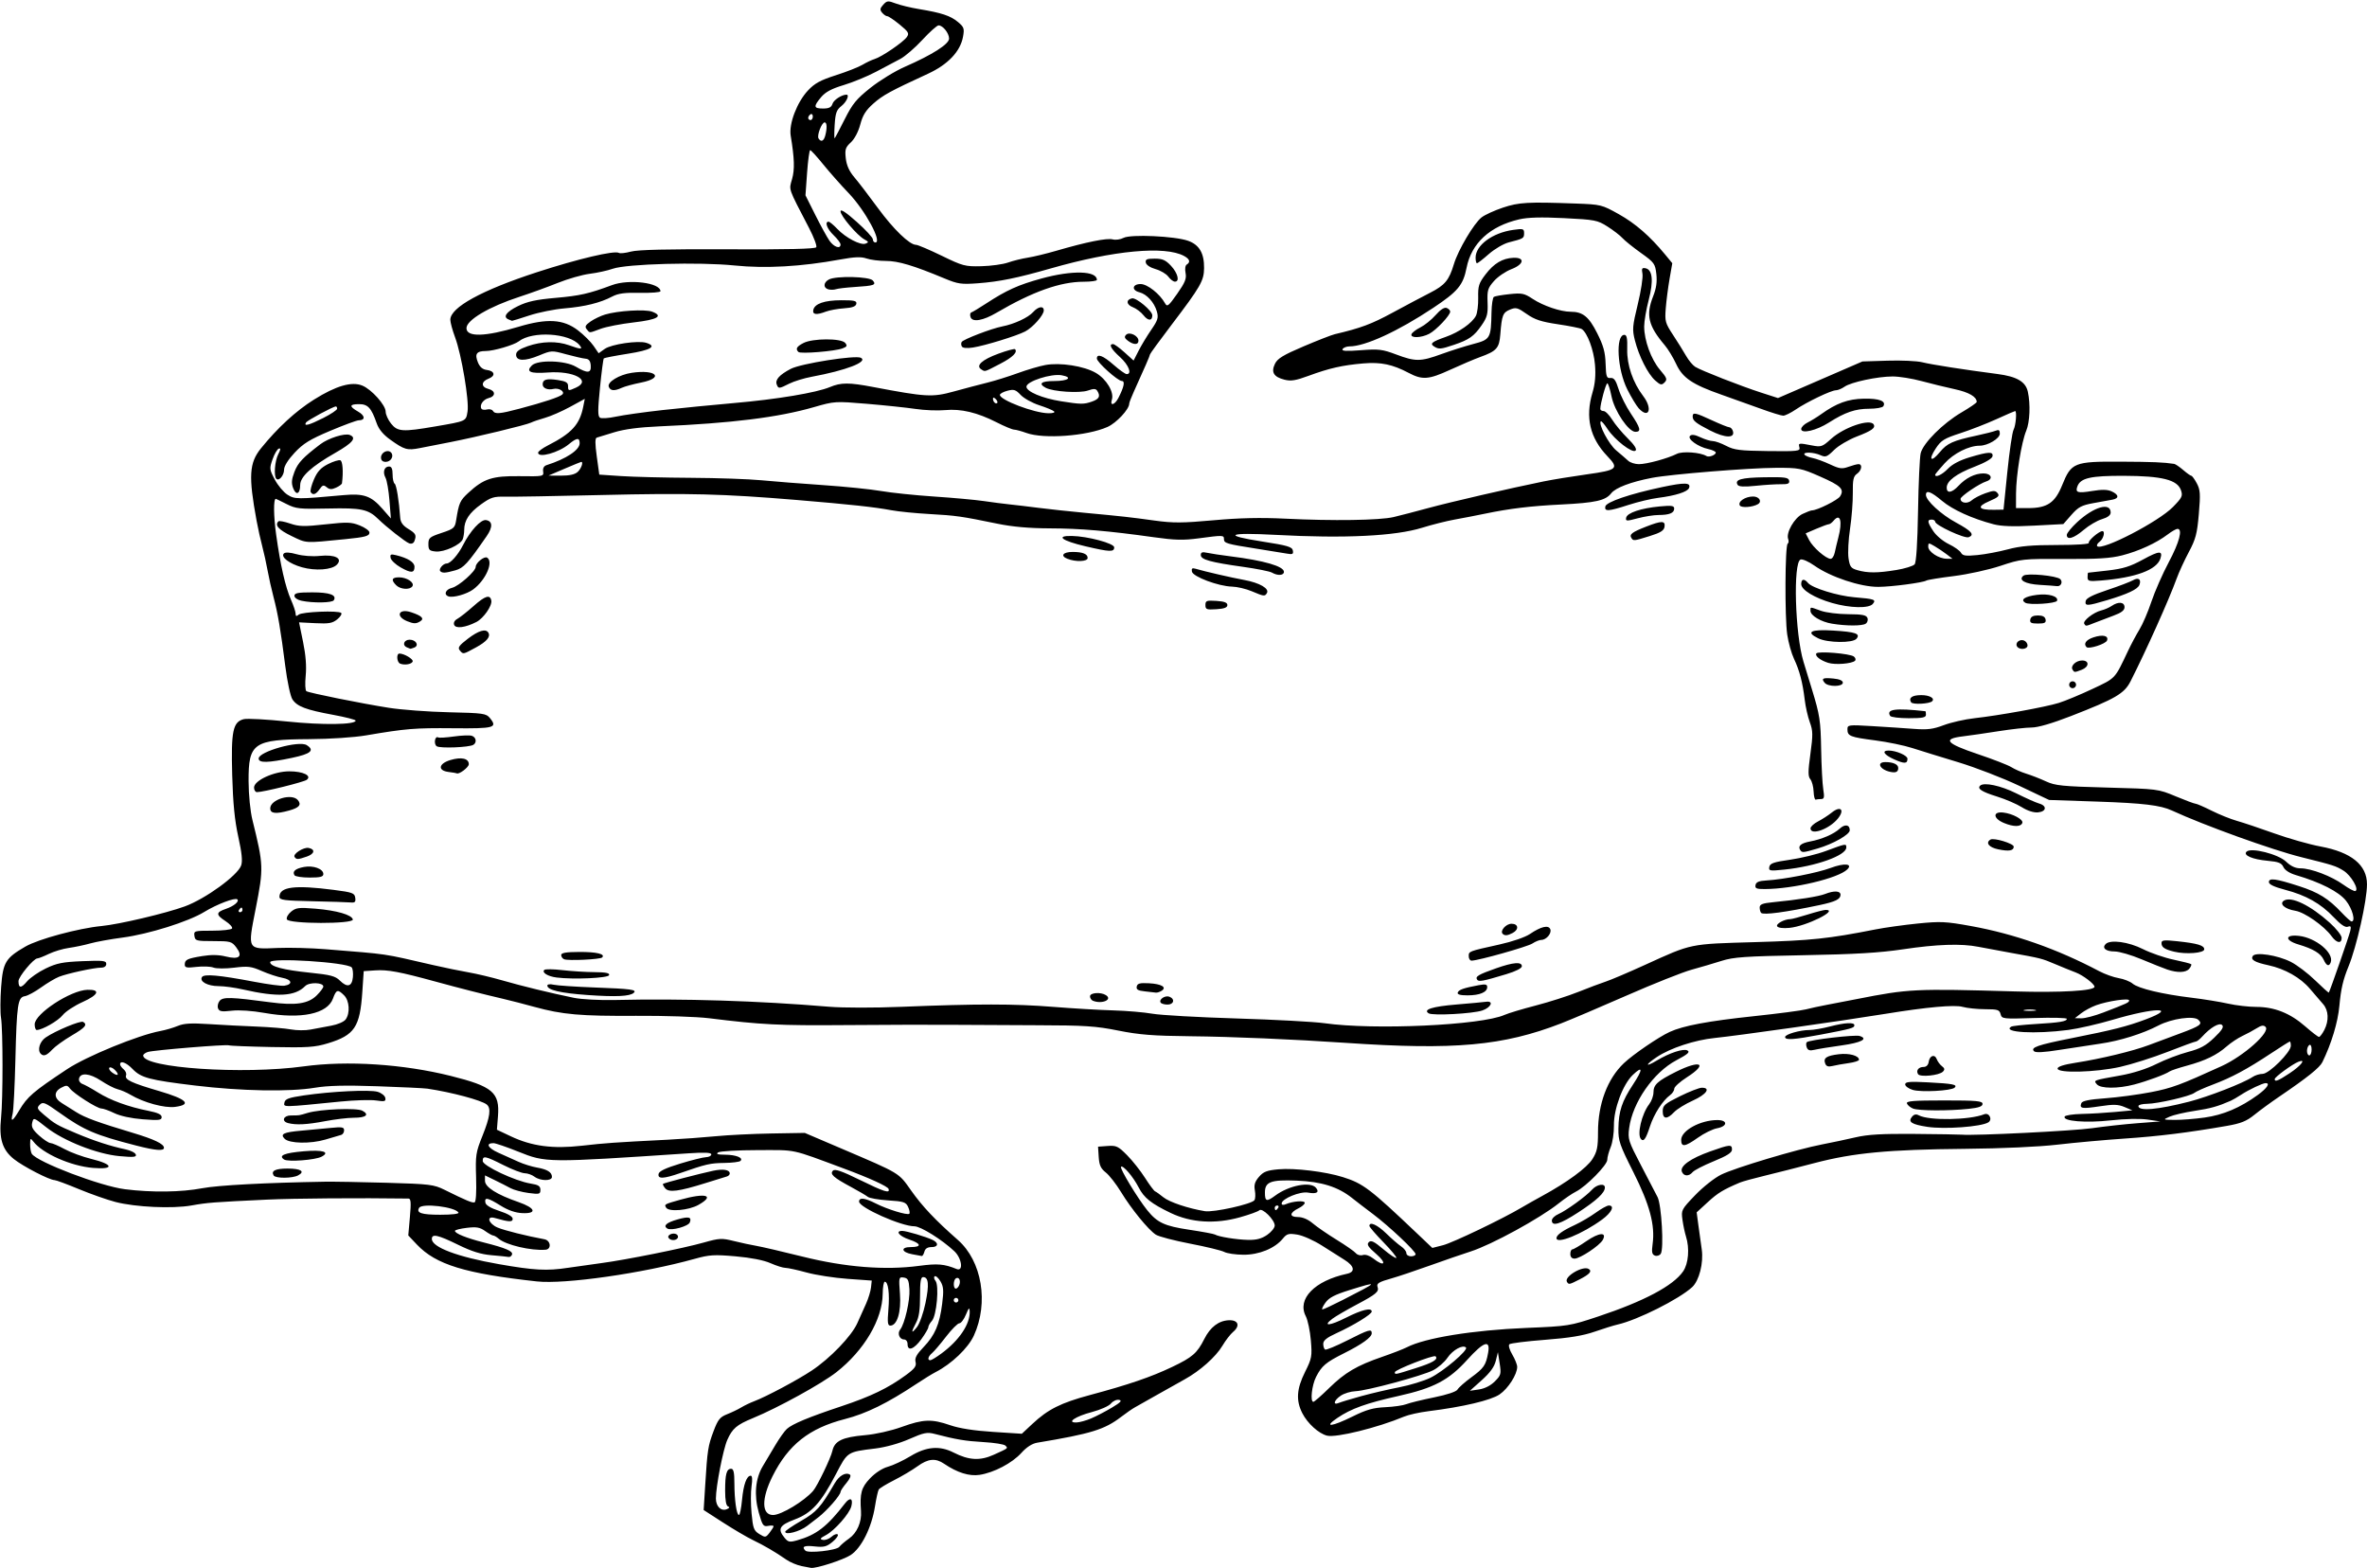 <?xml version="1.0" encoding="UTF-8"?>
<svg version="1.1" viewBox="0 0 960.94 636.56" xmlns="http://www.w3.org/2000/svg">
<path d="m325.29 635.7c-1.82-0.357-4.562-1.521-6.094-2.587-4.378-3.047-8.989-5.746-13.567-7.943-2.32-1.114-7.761-4.309-12.09-7.101l-7.871-5.077 0.623-10.011c0.9-14.476 1.135-15.993 3.416-22.054 1.756-4.666 2.57-5.68 5.477-6.822 1.878-0.738 4.469-1.983 5.758-2.768 1.289-0.785 3.609-1.899 5.156-2.477 4.834-1.805 17.563-8.581 23.435-12.475 7.44-4.933 16.13-13.956 18.49-19.197 1.045-2.32 2.662-5.923 3.593-8.006 0.931-2.083 1.828-5.036 1.994-6.562l0.301-2.775-9.807-0.7c-5.394-0.385-12.887-1.545-16.651-2.578-3.764-1.033-7.63-1.878-8.59-1.878-0.96 0-3.688-0.859-6.062-1.909-2.723-1.204-7.953-2.229-14.164-2.775-8.698-0.764-10.643-0.644-16.662 1.031-21.093 5.87-52.7 10.39-64.002 9.154-29.141-3.188-41.014-6.832-48.706-14.95l-3.518-3.712 0.662-7.482c0.53-5.99 0.409-7.486-0.607-7.5-19.745-0.284-46.65-0.078-57.519 0.439-22.049 1.049-23.991 1.2-30.557 2.37-7.723 1.376-22.75 0.685-30.849-1.418-3.352-0.87-10.045-3.223-14.875-5.227-4.83-2.005-9.259-3.645-9.844-3.645-2.051-0.002-12.847-5.588-16.553-8.566-4.67-3.753-6.067-8.27-5.179-16.745 0.801-7.654 0.785-35.811-0.024-40.666-0.333-1.999-0.307-7.617 0.058-12.484 0.747-9.965 1.782-11.683 9.854-16.353 5.255-3.04 21.602-7.445 30.938-8.337 7.112-0.68 26.008-5.136 33.74-7.957 8.394-3.063 21.471-12.554 22.902-16.622 0.622-1.768 0.292-5.077-1.162-11.665-1.465-6.639-2.151-13.599-2.467-25.021-0.494-17.886 0.273-21.6 4.691-22.709 1.383-0.347 9.33 0.081 17.659 0.952 14.275 1.493 27.762 1.313 27.762-0.37 0-0.363-4.113-1.418-9.141-2.343-11.08-2.039-14.638-3.393-16.537-6.291-0.803-1.225-2.086-7.213-2.88-13.438-1.893-14.844-2.995-21.316-4.784-28.103-0.815-3.094-1.899-7.945-2.408-10.781-0.509-2.836-1.486-7.266-2.172-9.844-0.686-2.578-1.714-7.219-2.284-10.312-3.343-18.126-3.021-23.488 1.767-29.409 6.774-8.377 14.173-15.178 21.525-19.786 8.963-5.618 15.343-7.463 19.642-5.683 3.778 1.565 9.457 7.917 9.463 10.584 3e-3 1.159 0.99 3.338 2.194 4.843 2.64 3.299 4.661 3.428 17.958 1.143 12.72-2.186 12.421-2.048 13.085-6.027 0.72-4.313-2.447-23.179-5.067-30.182-1.058-2.829-1.924-6.019-1.924-7.09 0-5.011 12.723-11.995 35.156-19.3 16.604-5.407 31.525-8.927 33.27-7.849 0.498 0.308 2.709 0.07 4.912-0.529 2.765-0.752 14.945-1.039 39.309-0.927 24.109 0.111 35.498-0.154 35.919-0.835 0.339-0.549-0.972-4.053-2.914-7.787-8.711-16.752-8.2-15.278-6.905-19.902 1.106-3.949 0.966-8.332-0.562-17.615-0.789-4.796 2.548-13.54 6.988-18.308 2.728-2.929 5.037-4.192 11.39-6.228 4.383-1.405 9.234-3.313 10.781-4.242 1.547-0.928 3.761-1.975 4.921-2.326 2.885-0.874 11.598-6.819 13.067-8.917 1.056-1.508 0.71-2.109-2.928-5.09-2.269-1.859-4.53-3.381-5.025-3.381-0.495 0-1.431-0.641-2.081-1.424-0.966-1.164-0.883-1.754 0.456-3.233 1.495-1.652 1.934-1.697 5.051-0.52 1.878 0.709 6.156 1.741 9.508 2.294 9.144 1.508 12.784 2.717 15.786 5.243 2.46 2.07 2.654 2.646 2.034 6.037-1.081 5.914-6.135 11.242-14.18 14.947-15.336 7.063-18.336 8.702-22.194 12.118-3.078 2.725-4.328 4.719-5.323 8.489-0.775 2.937-2.32 5.873-3.826 7.269-2.203 2.042-2.467 2.873-2.059 6.49 0.322 2.858 1.402 5.245 3.469 7.673 1.651 1.938 5.936 7.532 9.524 12.43 6.363 8.688 12.897 15 15.528 15 0.719 0 5.406 1.992 10.415 4.427 8.604 4.183 9.498 4.418 16.161 4.252 3.88-0.097 8.737-0.769 10.794-1.495 2.057-0.726 5.633-1.611 7.946-1.966 2.313-0.356 7.581-1.629 11.706-2.831 12.169-3.544 20.477-5.218 22.796-4.595 1.194 0.321 3.178 0.045 4.409-0.614 2.871-1.536 20.874-0.724 26.232 1.183 4.539 1.616 6.547 5.054 6.48 11.098-0.057 5.145-1.377 7.444-13.255 23.078-4.782 6.294-8.694 11.66-8.694 11.925 0 0.447-2.26 5.657-6.634 15.293-0.992 2.186-1.804 4.303-1.804 4.704 0 2.297-5.194 7.864-8.844 9.479-8.348 3.693-25.803 4.989-32.875 2.441-2.062-0.743-4.331-1.357-5.04-1.365-0.71-7e-3 -3.874-1.329-7.031-2.936-7.925-4.033-14.481-5.591-20.969-4.983-2.969 0.278-8.351 0.066-11.96-0.472-3.609-0.538-12.469-1.473-19.688-2.079-12.945-1.086-13.241-1.068-21.562 1.333-14.556 4.198-33.276 6.527-62.812 7.815-8.182 0.357-14.19 1.145-18.281 2.399-3.352 1.027-6.548 2.004-7.104 2.171-0.721 0.217-0.72 2.406 5e-3 7.661l1.014 7.357 8.902 0.598c4.896 0.329 17.639 0.645 28.318 0.703 10.679 0.058 23.546 0.504 28.594 0.992 5.048 0.488 16.349 1.376 25.115 1.973 8.766 0.598 19.312 1.673 23.438 2.391 4.125 0.718 13.828 1.726 21.562 2.241 7.734 0.515 16.805 1.341 20.156 1.837 3.352 0.496 8.122 1.111 10.601 1.368 2.479 0.257 7.753 0.886 11.719 1.398 3.966 0.512 12.274 1.404 18.461 1.983 15.68 1.466 18.478 1.777 28.594 3.173 7.488 1.034 11.295 1.014 23.906-0.123 10.56-0.952 19.162-1.145 29.062-0.653 19.359 0.963 38.4 0.685 44.037-0.644 2.592-0.611 8.932-2.258 14.088-3.661 9.062-2.466 33.391-8.083 46.875-10.823 3.609-0.734 11.52-2.024 17.578-2.868 12.327-1.717 13.05-2.358 8.28-7.34-7.125-7.44-9.075-15.771-6.059-25.89 1.058-3.55 1.361-6.984 0.999-11.337-0.495-5.955-3.145-13.03-5.405-14.427-0.572-0.354-4.903-1.22-9.623-1.924-6.819-1.018-9.425-1.875-12.685-4.172-3.7-2.607-4.369-2.781-6.809-1.77-2.88 1.193-3.294 2.259-3.902 10.057-0.435 5.578-1.494 6.769-8.155 9.173-2.32 0.837-7.891 3.207-12.379 5.266-8.577 3.934-11.13 4.115-16.683 1.184-6.537-3.45-11.27-4.445-18.312-3.85-8.543 0.722-13.898 1.933-22.368 5.059-5.17 1.908-7.119 2.218-9.752 1.549-4.361-1.108-5.506-3.038-3.837-6.467 1.039-2.134 3.372-3.552 11.613-7.056 5.672-2.412 11.367-4.634 12.656-4.937 10.607-2.496 14.861-4.08 23.445-8.73 5.41-2.93 12.28-6.573 15.266-8.095 6.027-3.072 7.686-5.071 9.667-11.654 1.718-5.708 8.096-16.481 11.207-18.927 1.315-1.035 5.217-2.823 8.669-3.973 6.553-2.184 10.073-2.38 29.715-1.659 10.065 0.369 10.481 0.473 17.344 4.31 6.748 3.772 12.679 8.94 18.837 16.409l2.879 3.493-1.105 6.351c-0.608 3.493-1.304 8.882-1.547 11.976-0.411 5.239-0.209 5.978 2.95 10.781 1.865 2.836 4.246 6.657 5.291 8.491 1.044 1.834 2.71 3.841 3.701 4.46 2.459 1.535 18.573 7.84 26.857 10.507l6.77 2.18 34.273-14.854 10.205-0.321c5.613-0.177 11.941 0.113 14.062 0.643 3.803 0.951 16.889 2.993 30.52 4.764 7.896 1.026 11.475 3.109 12.368 7.199 1.114 5.106 0.815 12.327-0.658 15.851-1.925 4.608-4.116 18.131-4.137 25.534l-0.017 5.859 4.922-2e-3c7.766-2e-3 10.934-2.143 13.842-9.356 3.677-9.117 4.862-9.593 23.666-9.496 13.237 0.068 17.462 0.243 21.789 0.901 0.516 0.079 2.163 1.197 3.661 2.485 1.498 1.288 2.984 2.343 3.302 2.343 0.318 0 1.315 1.371 2.215 3.047 1.419 2.643 1.53 4.29 0.836 12.422-0.686 8.037-1.265 10.244-4.056 15.469-1.79 3.352-4.019 8.203-4.953 10.781-3.095 8.544-12.375 29.225-18.719 41.719-2.532 4.985-6.132 7.084-24.211 14.114-7.628 2.966-13.37 4.638-15.938 4.642-2.208 3e-3 -8.233 0.672-13.389 1.487s-11.695 1.762-14.531 2.104c-8.426 1.017-6.873 2.857 6.094 7.221 6.188 2.082 12.305 4.461 13.594 5.286 1.289 0.825 4.031 2.022 6.094 2.66s5.648 2.04 7.969 3.115c3.727 1.727 6.622 2.019 24.844 2.506 20.521 0.548 20.661 0.566 27.812 3.552 3.953 1.651 7.577 3.001 8.053 3.001 0.476 0 3.427 1.28 6.557 2.844 3.13 1.564 7.732 3.415 10.228 4.114s9.333 2.989 15.194 5.089 14.299 4.494 18.75 5.319c12.523 2.322 18.875 7.484 18.873 15.339 0 6.662-4.208 25.364-7.511 33.389-2.198 5.342-3.075 9.123-3.695 15.938-0.61 6.702-3.228 15.373-6.908 22.878-1.11 2.264-6.121 6.273-17.479 13.984-3.369 2.287-7.928 5.618-10.131 7.401-3.203 2.593-5.46 3.496-11.25 4.504-15.586 2.712-27.527 4.192-41.462 5.138-7.992 0.543-20.227 1.649-27.188 2.459-7.662 0.891-22.46 1.562-37.5 1.702-31.261 0.289-45.302 1.617-61.226 5.792-6.802 1.783-15.953 4.107-20.336 5.163-4.383 1.057-8.812 2.279-9.844 2.715-6.829 2.892-8.999 4.211-13.055 7.936l-4.553 4.18 0.728 5.418c0.4 2.98 1.002 7.317 1.338 9.637 0.79 5.46-1.046 12.683-3.887 15.298-5.315 4.892-22.212 13.369-30.273 15.187-1.538 0.347-5.725 1.648-9.303 2.892-4.706 1.635-10.283 2.551-20.156 3.309-7.508 0.577-14.024 1.39-14.481 1.809-0.471 0.431 0.036 2.231 1.172 4.155 1.102 1.867 2.003 4.125 2.003 5.018 0 3.076-3.68 8.83-7.16 11.195-3.524 2.394-14.874 5.068-28.934 6.816-3.609 0.449-8.039 1.435-9.844 2.191-10.738 4.501-27.554 8.65-31.272 7.717-3.379-0.848-7.905-4.961-10.019-9.104-2.637-5.168-2.325-9.888 1.107-16.755 2.753-5.509 2.903-6.329 2.353-12.834-0.323-3.822-1.249-8.228-2.057-9.791-3.619-6.998 3.573-14.397 16.747-17.227 3.455-0.742 3.025-3.137-1.016-5.644-1.673-1.038-5.756-3.623-9.073-5.743-3.337-2.133-7.836-4.144-10.073-4.503-3.563-0.571-4.264-0.377-5.917 1.638-3.254 3.966-9.642 6.571-16.011 6.527-3.134-0.021-6.62-0.532-7.747-1.135-1.127-0.603-7.367-2.118-13.868-3.367-6.5-1.249-12.768-2.892-13.927-3.651-3.057-2.003-9.931-10.424-14.098-17.272-1.985-3.261-4.777-6.847-6.205-7.969-2.036-1.599-2.655-2.949-2.87-6.258l-0.274-4.219 3.899-0.284c3.516-0.256 4.291 0.112 7.895 3.75 2.198 2.219 5.471 6.354 7.273 9.19s3.645 5.302 4.093 5.48c0.449 0.178 1.96 1.258 3.359 2.4 2.412 1.969 10.166 4.567 16.854 5.647 3.56 0.575 19.115-2.885 20.127-4.477 0.378-0.595 0.449-2.388 0.157-3.986-0.402-2.201 9.3e-4 -3.523 1.667-5.459 1.813-2.107 3.206-2.646 7.952-3.077 6.463-0.586 19.027 0.937 26.099 3.164 8.266 2.603 10.972 4.661 30.352 23.078l5.977 5.68 4.336-1.103c3.99-1.015 24.28-10.739 31.992-15.332 1.805-1.075 5.529-3.176 8.275-4.669 10.042-5.459 18.145-11.405 20.39-14.96 1.905-3.018 2.272-4.786 2.272-10.948 0-11.451 3.825-21.644 10.497-27.976 3.759-3.567 14.067-10.607 18.565-12.68 5.524-2.545 15.594-4.432 34.219-6.411 9.797-1.041 19.289-2.282 21.094-2.757s5.602-1.299 8.438-1.829c2.836-0.53 8.32-1.588 12.188-2.35 21.187-4.176 23.525-4.289 64.219-3.114 18.687 0.54 32.344-0.258 32.344-1.889 0-1.139-4.641-4.678-7.6-5.797-1.75-0.661-5.502-2.185-8.338-3.385-5.541-2.346-5.606-2.362-18.281-4.639-4.641-0.833-10.474-1.917-12.962-2.408-6.939-1.369-16.726-1.039-30.632 1.031-9.489 1.413-19.578 2.01-40.312 2.388-23.731 0.432-28.455 0.758-33.281 2.298-3.094 0.987-8.578 2.603-12.188 3.592-3.609 0.989-15.422 5.684-26.25 10.434-10.828 4.75-22.852 9.861-26.719 11.358-23.527 9.11-43.197 10.894-87.188 7.91-21.683-1.471-46.375-2.522-63.281-2.696-15.145-0.155-20.775-0.598-29.284-2.303-9.088-1.821-13.59-2.119-32.812-2.165-12.253-0.03-28.185-0.108-35.404-0.174s-26.203-0.015-42.188 0.112c-27.456 0.219-34.333-0.124-55.781-2.785-4.898-0.608-18.188-1.047-29.531-0.976-22.608 0.142-29.957-0.501-41.25-3.605-4.125-1.134-9.82-2.603-12.656-3.264-8.474-1.976-17.722-4.335-27.656-7.053-14.525-3.974-19.306-4.862-24.375-4.526l-4.688 0.311-0.565 8.438c-0.957 14.29-3.154 17.566-13.979 20.853-5.295 1.608-8.24 1.804-22.803 1.517-9.197-0.181-17.002-0.49-17.344-0.688-0.846-0.489-30.584 1.937-32.951 2.688-1.04 0.33-1.89 0.983-1.89 1.45 0 5.063 40.473 7.796 65.156 4.399 17.636-2.427 40.392-0.95 59.706 3.875 17.046 4.258 19.937 6.728 19.172 16.375l-0.433 5.469 5.635 2.665c8.566 4.051 17.019 5.17 28.889 3.824 9.642-1.093 12.801-1.315 34.688-2.429 5.93-0.302 14.789-0.943 19.688-1.425s15.023-0.981 22.5-1.109l13.594-0.232 15 6.405c23.912 10.211 23.001 9.661 28.176 16.988 4.577 6.478 9.797 11.997 18.984 20.071 9.764 8.581 12.586 25.475 6.482 38.808-2.331 5.092-9.088 11.54-15.547 14.837-1.358 0.693-4.79 2.803-7.626 4.689-11.883 7.902-20.485 12.136-29.177 14.363-14.502 3.715-22.986 10.415-29.385 23.205-4.564 9.123-4.472 15.746 0.22 15.746 3.326 0 12.72-5.677 16.288-9.844 1.719-2.007 7.157-13.319 7.791-16.206 0.889-4.048 4.045-5.564 13.255-6.366 4.309-0.375 10.531-1.771 14.859-3.334 8.811-3.181 12.212-3.301 19.742-0.696 3.7 1.28 9.634 2.204 17.341 2.701l11.716 0.756 4.235-3.962c6.393-5.979 11.574-8.58 23.426-11.756 15.683-4.203 24.795-7.317 33.357-11.401 8.255-3.937 10.153-5.59 13.07-11.384 2.404-4.774 5.8-7.376 9.887-7.574 3.87-0.188 4.787 2.222 1.798 4.726-1.105 0.926-3.064 3.465-4.354 5.643-2.646 4.469-9.131 10.23-15.356 13.645-2.301 1.262-7.348 4.093-11.215 6.292-3.867 2.198-7.893 4.471-8.946 5.051-1.053 0.58-3.584 2.331-5.625 3.892-6.726 5.145-12.149 6.811-34.051 10.46-2.054 0.342-4.29 1.783-6.412 4.133-3.737 4.136-11.102 8.009-16.956 8.916-4.176 0.647-9.091-0.888-14.405-4.5-3.526-2.397-6.502-2.106-10.876 1.063-2.091 1.515-6.343 4.037-9.447 5.604-3.105 1.567-5.91 3.278-6.233 3.801s-1.006 3.591-1.516 6.818c-1.367 8.643-5.522 16.942-9.905 19.784-3.046 1.975-14.088 5.538-16.094 5.194-0.345-0.059-2.116-0.4-3.936-0.756zm15.44-7.749c0.546-0.715 2.334-2.241 3.973-3.391 3.212-2.254 5.154-6.686 4.842-11.051-0.523-7.303 0.12-9.65 3.663-13.371 2.12-2.226 5.005-4.098 7.266-4.714 2.062-0.562 6.197-2.505 9.188-4.316 6.418-3.888 11.818-4.333 17.482-1.444 6.183 3.154 10.749 3.405 16.285 0.895 6.058-2.747 5.858-2.588 4.712-3.734-0.527-0.527-4.506-1.161-8.844-1.409-7.382-0.423-11.216-1.064-19.834-3.318-3.058-0.8-4.388-0.533-10.312 2.071-4.102 1.803-9.592 3.333-13.833 3.855-11.411 1.404-11.193 1.263-15.908 10.311-6.126 11.756-9.921 15.93-16.833 18.515-6.165 2.306-7.01 3.854-4.056 7.429 1.444 1.748 2.052 1.87 5.079 1.019 7.8-2.193 12.196-5.582 19.439-14.984 2.058-2.671 3.393-2.075 2.583 1.153-0.756 3.012-6.753 9.82-10.319 11.715-2.378 1.263-2.62 1.64-1.242 1.933 0.941 0.2 2.525-0.374 3.521-1.275 0.996-0.901 2.125-1.322 2.508-0.936s-0.568 1.747-2.115 3.022c-2.381 1.963-3.496 2.244-7.266 1.835-4.205-0.456-5.35 0.067-3.75 1.715 1.152 1.187 12.675-0.089 13.772-1.524zm-21.947-6.153c0.015-0.387 2.914-2.364 6.441-4.395 6.282-3.616 7.982-5.517 13.611-15.214 1.831-3.155 4.437-4.665 6.186-3.584 0.59 0.365 0.043 1.701-1.398 3.414-1.302 1.548-2.368 3.146-2.368 3.551 0 1.364-5.481 7.648-9.084 10.415-1.965 1.509-3.995 3.069-4.51 3.465-2.968 2.282-8.938 3.861-8.878 2.348zm-4.736-2.214c0.011-0.315-0.968-0.384-2.177-0.153-1.99 0.38-2.352-0.132-3.84-5.433-1.971-7.025-1.381-13.77 1.647-18.813 1.126-1.875 3.405-5.7 5.064-8.5 1.659-2.799 3.769-5.77 4.688-6.601 2.271-2.055 8.77-4.758 22.164-9.22 11.997-3.996 18.957-7.357 26.16-12.63 3.607-2.641 4.365-3.673 3.941-5.362-0.394-1.57 0.409-3.063 3.219-5.988 4.633-4.821 6.522-9.214 7.582-17.627 0.677-5.373 0.554-6.977-0.694-9.09-0.833-1.411-1.88-2.339-2.326-2.064-0.446 0.276-0.308 1.107 0.306 1.847 1.558 1.878 0.465 14.134-1.45 16.25-0.798 0.882-1.452 2.035-1.452 2.561 0 0.527-1.268 2.708-2.818 4.848-3.01 4.156-5.619 5.092-5.619 2.016 0-1.059-0.625-1.875-1.436-1.875-1.836 0-2.813-2.485-1.57-3.996 1.825-2.22 4.048-11.879 3.762-16.349-0.243-3.799-0.605-4.544-2.329-4.79-1.977-0.282-2.025-0.075-1.52 6.609 0.555 7.339-1.13 12.9-3.909 12.9-1.069 0-1.222-1.258-0.786-6.46 0.553-6.594-0.064-11.353-1.472-11.353-0.432 0-0.809 2.215-0.838 4.922-0.11 10.401-7.509 22.936-18.758 31.776-5.998 4.713-23.785 14.5-33.958 18.684-6.552 2.695-8.315 4.196-10.372 8.837-1.694 3.821-4.628 18.903-4.628 23.792 0 3.213 2.126 5.285 4.441 4.329 1.118-0.462 1.273-0.824 0.481-1.121-0.768-0.287-1.172-2.484-1.172-6.377 0-6.779 0.583-8.905 2.444-8.905 0.976 0 1.309 1.481 1.316 5.859 0.012 6.835 0.882 12.891 1.852 12.891 0.374 0 0.935-2.74 1.248-6.089 0.587-6.287 1.869-9.849 3.543-9.849 0.609 0 0.729 1.552 0.327 4.234-0.349 2.329-0.347 7.311 6e-3 11.071 0.569 6.074 0.921 7.01 3.156 8.381 2.402 1.475 2.587 1.451 4.135-0.524 0.891-1.137 1.629-2.326 1.641-2.641zm235.15-44.598c5.517-2.726 8.294-3.512 13.195-3.735 3.414-0.155 7.262-0.709 8.551-1.23s6.312-1.752 11.162-2.736c5.392-1.094 9.127-2.341 9.613-3.209 0.437-0.781 2.91-2.973 5.495-4.87 5.229-3.838 6.013-4.977 6.931-10.064 0.989-5.481-1.788-4.542-8.482 2.868-7.465 8.262-13.595 11.491-27.859 14.673-13.147 2.933-19.289 5.142-24.891 8.951-5.833 3.967-2.32 3.605 6.286-0.647zm-106.22 0.822c2.062-0.874 5.856-2.849 8.431-4.389 3.577-2.14 4.259-2.882 2.891-3.146-0.985-0.19-2.458 0.477-3.275 1.482-0.825 1.015-4.279 2.558-7.776 3.474-6.626 1.735-10.449 4.319-6.245 4.22 1.223-0.029 3.912-0.767 5.974-1.641zm109.69-9.053c4.125-1.135 11.046-2.749 15.379-3.588 4.333-0.839 10.034-2.579 12.667-3.868 5.297-2.591 15.448-11.217 14.435-12.265-1.25-1.292-5.363 0.974-7.502 4.135-1.191 1.76-3.791 4.038-5.777 5.064-4.398 2.27-26.969 8.361-31.621 8.533-1.847 0.068-4.483 0.862-5.859 1.764-2.809 1.84-3.454 4.073-0.861 2.98 0.902-0.38 5.016-1.62 9.141-2.755zm-13.15-3.21c6.537-6.384 11.278-9.177 21.644-12.748 4.094-1.41 8.583-3.151 9.975-3.868 7.437-3.83 26.759-6.958 48.563-7.862 16.954-0.703 17.607-0.807 29.062-4.616 18.698-6.218 30.551-12.512 34.551-18.35 2.173-3.171 2.675-9.349 1.151-14.164-0.473-1.495-1.115-4.538-1.427-6.762-0.553-3.947-0.43-4.187 5.156-10.003 3.191-3.323 7.866-7.013 10.568-8.342 5.661-2.784 30.775-10.301 40.939-12.252 3.867-0.743 9.98-2.038 13.584-2.88 4.967-1.16 10.752-1.495 23.906-1.387 9.544 0.078 18.197 0.216 19.228 0.307 5.301 0.465 45.255-1.523 52.969-2.636 4.898-0.707 13.125-1.612 18.281-2.011l9.375-0.726-5.156-0.758c-3.095-0.455-9.099-0.323-15.022 0.331-10.083 1.113-19.516 0.337-18.678-1.536 0.231-0.516 3.347-1.001 6.924-1.078 3.578-0.077 9.676-0.438 13.551-0.801l7.046-0.66-3.195-1.343c-2.617-1.1-4.448-1.154-10.115-0.295-7.212 1.093-8.264 0.913-7.426-1.273 0.358-0.933 3.168-1.507 9.725-1.986 5.072-0.371 13.44-1.494 18.597-2.497 8.393-1.632 11.83-2.899 28.594-10.543 9.047-4.125 19.952-13.853 17.867-15.938-0.786-0.786-1.713-0.644-3.603 0.552-1.4 0.886-4.021 2.3-5.826 3.143-1.805 0.843-4.664 2.746-6.354 4.23-4.031 3.538-8.681 5.789-16.146 7.817-3.352 0.91-6.516 1.965-7.031 2.344-1.551 1.138-9.052 3.912-14.343 5.304-6.616 1.74-13.696 1.699-15.179-0.089-1.389-1.674-1.643-1.579 9.628-3.596 5.099-0.912 10.629-2.678 14.531-4.639 3.465-1.741 9.205-3.935 12.757-4.876 5.119-1.355 7.341-2.557 10.725-5.799 3.133-3.002 3.991-4.367 3.225-5.133-1.13-1.13-4.744 0.965-8.13 4.711-0.982 1.087-2.129 1.976-2.548 1.976-0.419 0-5.6 1.891-11.512 4.203-5.912 2.312-14.57 5.054-19.239 6.094-9.993 2.226-25.384 2.633-25.384 0.671 0-0.799 2.505-1.609 7.266-2.35 10.33-1.607 23.205-4.71 29.766-7.173 3.094-1.162 8.789-3.285 12.656-4.719 8.375-3.105 9.296-3.79 7.46-5.545-1.844-1.762-10.831-0.494-16.152 2.28-6.48 3.377-15.692 6.26-23.651 7.401-4.125 0.591-11.653 1.738-16.729 2.549-6.231 0.995-9.538 1.166-10.179 0.525-1.522-1.522 1.482-2.568 15.189-5.287 16.806-3.334 22.669-4.823 30.234-7.676 13.194-4.976 3.613-4.864-13.359 0.156-5.93 1.754-14.081 3.624-18.115 4.155-13.466 1.775-26.995 1.008-23.233-1.317 0.479-0.296 4.81-0.774 9.625-1.062 10.089-0.604 12.973-1.077 12.973-2.127 0-0.412-5.931-0.56-13.181-0.329-12.832 0.41-13.195 0.368-13.703-1.576-0.461-1.763-1.196-1.998-6.272-2.002-3.163-3e-3 -7.289-0.433-9.17-0.955-3.301-0.917-14.495 0.095-31.268 2.826-17.515 2.852-60.14 8.882-69.375 9.814-8.033 0.811-17.993 4.088-23.425 7.706-4.884 3.254-4.894 4.353-0.013 1.413 5.106-3.075 10.801-4.944 12.378-4.061 1.163 0.651 0.191 1.515-4.503 3.999-9.309 4.928-17.778 17.11-19.148 27.544-0.58 4.417-0.304 5.284 4.771 15 2.962 5.672 6.001 11.505 6.752 12.963 1.626 3.154 2.644 21.09 1.308 23.033-0.495 0.72-1.569 1.052-2.387 0.738-1.177-0.452-1.369-1.439-0.918-4.724 1.049-7.652-1.18-15.969-7.812-29.144-5.583-11.091-6.153-12.755-6.077-17.724 0.109-7.063 1.429-11.038 5.932-17.855 4.09-6.193 4.047-7.858-0.101-3.884-4.04 3.871-7.743 13.792-7.652 20.506 0.04 3.008-0.55 6.962-1.312 8.786-0.762 1.824-1.386 4.145-1.386 5.158 0 2.114-8.604 10.849-12.71 12.903-1.517 0.759-4.657 2.897-6.977 4.751-7.625 6.092-27.262 16.824-35.777 19.553-3.268 1.047-10.793 3.642-16.723 5.765-5.93 2.123-12.748 4.411-15.151 5.083-5.43 1.519-6.441 2.131-5.912 3.576 0.687 1.878-0.606 2.966-8.478 7.132-4.13 2.186-8.554 4.762-9.83 5.725-4.246 3.203-1.221 2.98 5.501-0.405 6.482-3.265 10.432-4.205 10.432-2.484 0 1.096-7.343 5.6-14.297 8.77-3.942 1.797-5.391 2.96-5.391 4.329 0 1.029 0.337 2.08 0.748 2.334 0.411 0.254 4.443-1.408 8.96-3.695 8.856-4.483 9.98-4.813 9.98-2.927 0 1.628-3.913 4.447-11.307 8.147-7.338 3.672-9.002 5.083-11.293 9.57-1.728 3.385-2.458 10.115-1.097 10.115 0.373 0 3.22-2.483 6.328-5.518zm96.622-43.176c-1.296-2.097 6.467-6.698 8.834-5.236 1.472 0.91 0.378 2.156-3.738 4.256-4.187 2.136-4.36 2.169-5.095 0.98zm1.372-11.306c0-1.031 0.375-1.875 0.832-1.875s3.025-1.508 5.704-3.351c5.129-3.528 8.399-3.782 6.651-0.516-1.23 2.299-9.241 7.617-11.473 7.617-1.089 0-1.714-0.684-1.714-1.875zm-5.625-6.448c0-1.261 2.439-3.012 7.396-5.309 2.478-1.148 6.321-3.403 8.54-5.01s4.603-2.922 5.299-2.922c2.537 0 1.169 2.871-2.719 5.707-8.068 5.885-18.516 10.136-18.516 7.532zm-1.875-7.166c0-0.784 1.16-1.933 2.578-2.551 3.237-1.412 11.373-7.311 13.739-9.96 1.946-2.18 5.264-2.707 5.214-0.828-0.057 2.123-3.325 5.171-10.724 10.002-7.432 4.852-10.807 5.894-10.807 3.337zm52.782-19.817c-0.867-2.259 3.506-5.381 11.526-8.228 8.049-2.857 8.818-2.92 8.818-0.712 0 1.231-2.015 2.514-7.414 4.722-4.077 1.667-7.926 3.649-8.552 4.403-1.518 1.829-3.639 1.739-4.378-0.184zm-0.281-12.911c0-3.755 7.813-8.033 14.671-8.033 4.317 0 4.23 2.523-0.115 3.338-1.791 0.336-5.27 2.043-7.731 3.792-5.308 3.774-6.825 3.974-6.825 0.902zm-16.275-0.246c-1.75-1.75 0.219-10.248 3.3-14.242 0.949-1.23 1.725-3.379 1.725-4.777 0-3.117 1.621-4.603 9.114-8.351 9.993-4.999 13.24-3.406 4.48 2.198-2.836 1.814-5.156 3.913-5.156 4.663 0 0.751-0.757 1.916-1.683 2.59-3.021 2.199-6.554 7.688-8.189 12.724-1.625 5.003-2.506 6.279-3.591 5.195zm116.18-5.039c-6.381-0.974-7.938-2.003-6.202-4.095 0.821-0.989 1.67-1.166 2.772-0.576 4.148 2.22 20.569 1.951 26.566-0.434 2.014-0.801 3.477 2.165 1.63 3.307-2.883 1.782-17.788 2.865-24.767 1.8zm-107.4-6.325c0-2.348 0.769-3.019 6.988-6.094 3.843-1.9 7.851-3.455 8.906-3.455 3.755 0 1.838 2.744-3.632 5.198-3.053 1.37-6.501 3.503-7.663 4.74-2.84 3.023-4.599 2.875-4.599-0.389zm101.61-1.092c-1.088-0.44-2.195-1.362-2.458-2.05-0.387-1.011 2.502-1.25 15.104-1.25 13.227 0 15.583 0.213 15.583 1.406 0 1.027-1.517 1.569-5.625 2.008-8.169 0.873-20.312 0.812-22.604-0.114zm-0.13-7.58c-1.676-0.511-3.047-1.517-3.047-2.234 0-1.057 1.733-1.215 9.141-0.835 10.226 0.525 12.209 0.916 10.938 2.155-1.33 1.296-13.619 1.955-17.032 0.914zm2.176-6.393c-0.915-1.48 0.203-2.921 2.267-2.921 1.084 0 1.869-0.778 2.054-2.036 0.386-2.626 2.454-3.31 3.288-1.089 0.355 0.945 1.304 2.217 2.11 2.827 1.115 0.844 1.204 1.373 0.374 2.215-1.52 1.543-9.283 2.314-10.093 1.003zm-37.683-4.29c-0.866-2.257 0.49-3.188 5.522-3.792 4.233-0.508 8.188 0.581 8.188 2.255 0 0.427-1.898 1.037-4.218 1.355-2.32 0.318-5.269 0.842-6.554 1.164-1.69 0.424-2.502 0.152-2.938-0.982zm-7.488-6.532c-0.328-0.855-0.329-1.821-2e-3 -2.148 0.938-0.938 19.562-3.126 21.465-2.522 3.655 1.16 0.644 2.727-7.366 3.835-4.602 0.636-9.523 1.434-10.934 1.773-1.912 0.459-2.719 0.219-3.163-0.938zm-8.802-4.241c0-1.104 6.032-2.844 9.881-2.851 1.567-3e-3 5.279-0.638 8.249-1.411 6.155-1.603 9.995-1.808 9.995-0.532 0 1.118-1.155 1.442-13.407 3.767-11.187 2.122-14.718 2.369-14.718 1.028zm-117.86 139.81c2.511-2.511 2.652-3.029 1.986-7.294l-0.717-4.591-0.863 3.527c-0.602 2.459-2.324 4.833-5.689 7.841l-4.826 4.314 3.704-0.547c2.318-0.342 4.715-1.558 6.406-3.25zm-32.227-5.352c7.079-2.236 9.408-3.617 8.177-4.848-0.709-0.709-16.529 5.469-16.529 6.455 0 1.046-0.115 1.069 8.352-1.606zm-192.48-5.944c7.309-5.381 11.755-12.011 11.534-17.2-0.073-1.71-0.38-1.434-1.534 1.376-0.793 1.934-1.993 3.516-2.667 3.516s-3.106 2.445-5.405 5.433c-2.299 2.988-4.855 5.993-5.68 6.677-1.617 1.342-1.993 2.889-0.702 2.889 0.438 0 2.442-1.211 4.453-2.692zm-6.413-20.556c1.543-7.462 1.261-10.503-0.972-10.503-0.95 0-1.252 1.885-1.237 7.734 0.014 5.536-0.437 8.587-1.585 10.735-2.166 4.049-2.022 4.815 0.34 1.812 1.069-1.36 2.624-5.76 3.455-9.778zm169.41-1.222c14.665-7.482 14.878-7.795 2.731-4.008-6.061 1.89-8.336 3.085-9.81 5.156-1.056 1.483-1.59 2.696-1.188 2.696 0.403 0 4.123-1.73 8.267-3.845zm-156.06 0.095c0-0.516-0.422-0.938-0.938-0.938-0.516 0-0.938 0.422-0.938 0.938 0 0.516 0.422 0.938 0.938 0.938 0.516 0 0.938-0.422 0.938-0.938zm0.371-6.178c0.687-1.791-0.156-3.441-1.374-2.688-1.115 0.689-1.145 4.179-0.035 4.179 0.46 0 1.095-0.671 1.409-1.491zm-158.81-6.974c3.352-0.51 9.398-1.363 13.436-1.895 9.912-1.306 33.267-5.994 41.684-8.367 6.301-1.776 7.259-1.823 12.188-0.599 2.942 0.731 7.036 1.61 9.099 1.954 2.062 0.344 10.5 2.306 18.75 4.362 17.361 4.325 33.533 5.609 47.344 3.76 7.482-1.002 10.163-0.776 15.234 1.285 2.834 1.152 2.119-4.358-0.938-7.23-5.02-4.716-13.677-10.117-16.216-10.117-5.351 0-22.456-7.63-22.456-10.016 0-1.775 2.321-1.522 6.747 0.736 4.685 2.39 12.925 4.92 13.654 4.192 0.291-0.291 0.073-1.527-0.483-2.748-0.902-1.98-1.774-2.268-8.087-2.674-3.892-0.25-7.619-0.9-8.282-1.445-0.663-0.545-3.737-2.351-6.831-4.014-7.182-3.86-8.7-5.238-7.303-6.634 0.781-0.781 3.591 0.191 10.829 3.743 9.966 4.891 12.384 5.653 11.731 3.695-0.348-1.045-7.731-4.418-18.07-8.254-22.05-8.182-18.958-7.519-34.99-7.504-8.084 8e-3 -15.33 0.423-16.104 0.923-1.024 0.662-0.26 0.917 2.812 0.938 4.441 0.03 7.489 1.262 6.232 2.518-0.41 0.41-3.35 0.78-6.535 0.824-5.776 0.079-7.425 0.458-17.889 4.104-6.855 2.389-9.239 2.481-8.826 0.34 0.213-1.104 2.881-2.373 8.741-4.156 4.639-1.411 9.384-2.594 10.544-2.629 1.16-0.035 2.109-0.539 2.109-1.121 0-0.755-2.616-0.884-9.141-0.448-57.874 3.863-57.897 3.863-69.257-0.69-4.705-1.886-9.215-3.429-10.023-3.429-3.288 0-2.328 1.949 1.895 3.848 2.471 1.112 6.181 2.783 8.244 3.713s5.438 1.986 7.5 2.344c4.221 0.733 6.094 1.902 6.094 3.803 0 1.737-4.753 1.68-7.086-0.085-1.001-0.757-2.78-1.39-3.953-1.406-1.173-0.016-5.065-1.506-8.649-3.311-7.414-3.733-8.447-3.935-8.414-1.641 0.029 1.949 13.189 8.138 19.429 9.136 3.178 0.509 3.984 1.025 3.984 2.551 0 1.764-0.381 1.863-4.874 1.267-2.68-0.356-5.95-1.235-7.266-1.955-1.316-0.72-4.185-2.179-6.376-3.243l-3.984-1.935v2.19c0 2.562 4.741 5.576 13.594 8.64 6.938 2.402 7.721 4.774 1.481 4.483-2.735-0.128-5.704-1.163-8.734-3.047-5.255-3.267-6.604-3.532-6.175-1.213 0.197 1.067 2.188 2.253 5.694 3.392 3.404 1.106 5.391 2.272 5.391 3.164 0 1.413-1.414 1.352-7.266-0.314-3.586-1.021-2.579 2.33 1.171 3.897 2.814 1.176 11.761 3.411 18.985 4.743 2.559 0.472 2.953 4.033 0.469 4.239-5.845 0.486-16.127-1.929-19.058-4.476-0.814-0.707-1.804-1.286-2.199-1.286s-1.886-0.831-3.312-1.846c-2.1-1.496-3.508-1.738-7.41-1.276-2.65 0.314-4.818 0.866-4.818 1.227 0 1.057 4.667 2.936 11.719 4.718 8.985 2.271 11.947 3.543 11.443 4.917-0.235 0.641-0.864 1.073-1.398 0.96-0.533-0.113-3.645-0.433-6.914-0.71-4.325-0.366-8.025-1.523-13.587-4.247-8.191-4.012-10.639-4.555-10.639-2.359 0 3.373 10.391 7.285 27.188 10.235 14.385 2.526 19.481 2.794 28.125 1.478zm139.76-5.486c-4.485-0.811-4.934-2.924-0.621-2.924 4.512 0 4.246-1.423-0.566-3.027-4.105-1.368-5.907-3.532-2.949-3.54 1.685-5e-3 9.779 2.402 12.444 3.7 2.447 1.191 2.2 2.867-0.423 2.867-1.721 0-2.664 0.589-3 1.875-0.27 1.031-0.758 1.819-1.084 1.752-0.327-0.068-2.037-0.384-3.8-0.703zm-98.985-6.68c-0.712-1.152 1.868-2.275 3.256-1.418 0.549 0.339 0.755 1.009 0.458 1.489-0.716 1.158-2.981 1.114-3.714-0.071zm-0.494-3.761c-1.837-1.135-0.343-2.447 4.251-3.733 4.485-1.256 5.717-0.945 4.882 1.232-0.612 1.595-7.532 3.49-9.132 2.501zm-0.478-8.482c-0.833-1.348-0.764-1.387 5.664-3.201 10.37-2.928 14.36-1.839 7.5 2.046-3.992 2.261-12.043 2.967-13.164 1.155zm-0.403-7.874c-0.677-0.816-1.066-1.621-0.864-1.789 0.458-0.379 14.908-4.158 20.288-5.306 4.088-0.872 6.799-0.434 6.799 1.098 0 0.477-0.527 1.02-1.172 1.208-0.645 0.188-4.547 1.397-8.672 2.688-10.876 3.402-14.874 3.914-16.379 2.1zm288.72 26.721c-3.344-2.901-3.98-3.901-3.069-4.825 0.914-0.926 2.128-0.341 5.914 2.852 2.62 2.209 4.986 3.795 5.258 3.523 0.272-0.272-2.073-3.126-5.211-6.342-3.138-3.216-5.705-6.204-5.705-6.639 0-1.915 3.198-0.486 6.833 3.054 2.171 2.114 4.897 4.483 6.058 5.264 1.16 0.781 2.109 2.004 2.109 2.718s0.844 1.298 1.875 1.298 1.875-0.387 1.875-0.86c0-1.245-10.777-11.386-17.344-16.319-3.094-2.325-6.891-5.238-8.438-6.474-5.694-4.551-12.454-6.675-22.5-7.068-10.511-0.411-12.891 0.478-12.891 4.817 0 3.668 0.67 3.874 4.157 1.284 5.631-4.182 14.36-5.859 16.579-3.185 1.51 1.819 0.233 2.598-3.203 1.953-3.208-0.602-10.736 2.489-10.736 4.408 0 0.616 0.648 0.738 1.641 0.307 2.895-1.256 7.734-1.619 7.734-0.58 0 0.544-1.129 1.539-2.509 2.212-3.723 1.815-3.857 3.567-0.271 3.567 1.911 0 4.107 0.936 6.045 2.578 1.674 1.418 6.044 4.421 9.711 6.675 3.667 2.253 7.159 4.688 7.759 5.412 0.61 0.735 1.863 1.071 2.839 0.761 1.044-0.331 2.739 0.226 4.213 1.385 4.588 3.609 5.7 2.062 1.275-1.776zm-44.361-7.769c1.704-1.16 3.101-2.88 3.105-3.822 8e-3 -2.31-5.084-7.353-6.25-6.188-0.49 0.49-4.029 1.769-7.864 2.842-10.073 2.819-19.838 2.205-28.135-1.77-7.88-3.775-10.809-6.113-12.993-10.37-2.217-4.32-6.359-9.163-7.156-8.367-0.617 0.617 6.732 12.78 10.681 17.678 4.046 5.018 6.98 6.376 17.04 7.887 5.286 0.794 9.972 1.667 10.413 1.94 1.448 0.895 8.708 2.071 13.43 2.176 3.379 0.075 5.466-0.467 7.728-2.007zm-328.27-9.106c-1.423-2.303-14.732-3.896-15.959-1.91-1.283 2.076 0.954 2.812 8.548 2.812 4.87 0 7.752-0.351 7.411-0.903zm332.79-1.91c0.319-0.516 0.133-0.938-0.413-0.938-0.546 0-0.993 0.422-0.993 0.938s0.186 0.938 0.413 0.938 0.674-0.422 0.993-0.938zm-325.63-12.278c-0.293-9.098-0.119-10.236 2.578-16.941 3.106-7.719 3.583-11.254 1.72-12.73-2.197-1.74-14.241-4.956-24.071-6.426-1.327-0.199-10.502-0.638-20.388-0.977-12.999-0.446-20.006-0.277-25.312 0.61-10.306 1.722-29.878 1.362-48.588-0.893-18.621-2.244-21.98-3.135-25.442-6.749-2.487-2.596-5.027-3.533-5.027-1.855 0 0.452 0.652 1.364 1.449 2.025s1.234 1.761 0.972 2.444c-0.664 1.731 2.153 3.065 13.507 6.394 11.15 3.27 13.353 5.473 6.405 6.405-4.251 0.57-12.78-1.749-18.115-4.925-1.547-0.921-3.876-1.924-5.175-2.228-1.3-0.304-4.345-1.866-6.768-3.471-4.637-3.071-8.454-3.409-8.952-0.791-0.159 0.836 0.469 1.781 1.397 2.101 0.927 0.32 3.743 1.87 6.258 3.445 5.115 3.203 12.441 5.872 20.506 7.469 3.833 0.759 5.391 1.495 5.391 2.546 0 1.274-1.058 1.397-7.633 0.89-4.671-0.36-9.152-1.324-11.546-2.483-2.152-1.042-4.532-1.894-5.289-1.894-1.731 0-11.232-6.049-12.786-8.141-1.009-1.358-1.469-1.398-3.516-0.302-3.085 1.651-2.991 4.261 0.223 6.228 1.418 0.868 4.055 2.524 5.859 3.679 3.435 2.2 8.889 4.198 22.969 8.415 8.732 2.615 12.656 4.5 12.656 6.08 0 1.374-3.433 1.096-11.25-0.913-16.665-4.282-21.197-6.221-31.166-13.335-5.888-4.202-6.719-4.54-8.001-3.259-1.281 1.281-1.107 1.704 1.681 4.067 4.425 3.752 5.269 4.237 13.111 7.545 7.319 3.087 13.814 5.2 20.084 6.533 2.023 0.43 3.872 1.365 4.109 2.076 0.354 1.061-0.842 1.179-6.636 0.654-9.128-0.827-22.727-6.192-29.732-11.73-5.081-4.016-5.15-4.039-5.691-1.848-0.427 1.731 0.187 2.879 2.8 5.226 1.841 1.654 3.923 3.025 4.627 3.047 0.704 0.021 3.278 1.127 5.721 2.457 2.443 1.33 7.32 3.123 10.837 3.984 9.06 2.22 9.447 4.387 0.653 3.65-8.992-0.754-20.507-5.868-24.217-10.755-1.124-1.48-1.247-1.366-1.261 1.172-0.009 1.547 0.294 3.283 0.673 3.858 2.216 3.365 27.89 13.135 37.774 14.374 11.02 1.382 22.84 1.228 31.483-0.41 6.336-1.201 25.598-2.226 49.557-2.637 3.609-0.062 15 0.132 25.312 0.431 17.466 0.506 19.071 0.702 23.438 2.861 8.922 4.411 11.254 5.384 12.188 5.083 0.573-0.184 0.815-4.097 0.624-10.056zm-82.186-0.847c-1.164-1.884 0.693-2.812 5.625-2.812 5.431 0 7.269 1.18 4.307 2.765-2.338 1.251-9.168 1.283-9.932 0.047zm4.227-6.489c-2.43-1.621 0.093-2.665 8.086-3.348 7.648-0.653 10.736 0.292 7.167 2.194-2.584 1.377-13.662 2.215-15.253 1.154zm0.235-8.403c-1.947-1.945-0.459-2.67 6.789-3.306 3.609-0.317 8.988-0.821 11.953-1.119 4.572-0.46 5.391-0.311 5.391 0.98 0 0.837-0.527 1.676-1.172 1.864-0.645 0.188-3.55 1.042-6.456 1.899-6.028 1.777-14.572 1.613-16.504-0.317zm1.398-6.378c-2.819-0.737-1.925-3.104 1.172-3.104 3.494 0 3.117 0.058 6.779-1.035 5.111-1.525 19.887-2.122 22.177-0.897 3.022 1.617 1.51 2.869-3.465 2.87-2.419 9e-5 -7.704 0.633-11.746 1.406-7.221 1.382-11.67 1.608-14.918 0.76zm-1.491-8.344c0.279-1.451 1.723-1.982 7.831-2.885 11.134-1.645 26.789-2.414 29.988-1.473 1.547 0.455 2.955 1.566 3.129 2.47 0.276 1.432-0.206 1.567-3.75 1.048-2.237-0.327-8.707-0.131-14.379 0.435-23.865 2.384-23.198 2.372-22.819 0.405zm-107.64 3.131c3.293-5.531 5.591-7.507 19.369-16.648 7.954-5.277 28.969-13.874 37.969-15.533 2.062-0.38 5.213-1.302 7.001-2.048 2.492-1.04 5.447-1.213 12.656-0.74 5.173 0.34 13.835 0.788 19.249 0.997 5.414 0.209 11.742 0.733 14.062 1.164 2.32 0.431 5.906 0.452 7.969 0.046 2.062-0.406 5.827-1.112 8.367-1.569 2.602-0.469 5.159-1.573 5.859-2.531 1.863-2.548 1.536-7.611-0.632-9.779-2.563-2.563-3.19-2.381-4.526 1.312-2.244 6.205-12.947 8.451-27.773 5.827-5.081-0.899-10.344-1.256-13.34-0.904-4.08 0.479-5.052 0.31-5.541-0.963-0.326-0.85-0.03-2.223 0.657-3.051 1.355-1.633 4.622-1.538 20.522 0.592 10.319 1.383 15.468 0.614 18.902-2.82 1.463-1.463 2.66-3.067 2.66-3.563 0-1.701-5.735-1.852-7.367-0.194-4.13 4.196-11.215 4.58-25.27 1.368-3.255-0.744-7.709-1.352-9.899-1.352-4.397 0-7.843-1.874-6.737-3.664 0.847-1.37 6.886-0.829 21.309 1.912 5.503 1.046 10.954 1.762 12.114 1.592 3.579-0.525 3.129-2.493-0.731-3.201-1.967-0.361-5.759-1.613-8.428-2.784-4.266-1.871-5.614-2.034-11.15-1.347-3.531 0.438-7.25 0.419-8.465-0.043-1.192-0.453-4.296-0.572-6.897-0.264-3.922 0.465-4.729 0.307-4.729-0.921 0-2.009 0.97-2.481 7.169-3.49 3.58-0.583 6.671-0.526 9.449 0.174 5.496 1.384 7.089 0.028 4.308-3.664-1.833-2.433-2.367-2.581-9.326-2.581-6.941 0-7.399-0.126-7.681-2.109-0.289-2.037-0.041-2.109 7.21-2.109 4.13 0 7.762-0.407 8.069-0.906 0.308-0.498-0.927-1.869-2.745-3.047-3.87-2.508-3.828-3.52 0.201-4.889 3.246-1.103 5.559-3.006 4.699-3.866-0.867-0.867-8.353 1.971-13.443 5.095-6.425 3.944-22.596 9.018-33.162 10.405-4.865 0.639-10.771 1.708-13.125 2.377-2.354 0.668-6.247 1.487-8.65 1.818-2.404 0.332-6.075 1.426-8.158 2.433-2.083 1.006-4.181 1.83-4.661 1.83-1.499 0-7.654 7.416-7.654 9.221 0 2.925 1.054 2.971 3.429 0.149 1.256-1.492 4.689-3.871 7.63-5.287 4.484-2.159 6.899-2.638 14.957-2.966 8.379-0.342 9.609-0.198 9.609 1.12 0 0.944-0.793 1.513-2.11 1.513-2.813 0-13.598 2.338-17.066 3.699-1.523 0.598-4.799 2.545-7.279 4.327s-5.442 3.382-6.582 3.556c-2.883 0.44-3.301 3.25-3.855 25.918-0.258 10.57-0.761 20.379-1.117 21.797-0.919 3.657-0.04 3.2 2.702-1.406zm8.744-22.891c-1.498-1.498-0.474-4.976 1.953-6.636 4.007-2.741 14.196-6.975 15.237-6.332 1.84 1.137 0.853 2.3-4.728 5.572-3.115 1.825-6.644 4.377-7.842 5.67-2.207 2.381-3.486 2.859-4.62 1.726zm-2.5-11.968c0-4.297 14.57-13.844 21.42-14.035 5.431-0.152 4.565 2.03-1.969 4.962-3.311 1.486-6.946 3.878-8.077 5.316-1.828 2.324-8.311 6.038-10.539 6.038-0.459 0-0.835-1.026-0.835-2.281zm880.89 37.832c7.617-1.059 14.539-4.001 21.691-9.219 3.714-2.709 5.08-4.77 3.161-4.77-1.221 0-6.747 2.612-9.958 4.707-1.547 1.009-3.445 2.113-4.219 2.452-5.237 2.299-8.248 3.142-14.712 4.114-4.025 0.606-8.585 1.665-10.131 2.354-2.806 1.25-2.802 1.253 2.042 1.312 2.67 0.033 8.127-0.395 12.126-0.952zm-6.199-6.467c7.788-2 22.071-7.564 25.755-10.033 1.017-0.681 2.834-1.239 4.037-1.239 2.621 0 11.457-8.789 11.457-11.396 0-0.951-0.18-1.729-0.4-1.729s-3.664 2.161-7.653 4.803c-9.767 6.468-15.945 9.786-23.548 12.648-3.503 1.318-6.9 2.838-7.55 3.377-1.612 1.338-14.881 4.414-19.21 4.453-1.934 0.018-3.516 0.423-3.516 0.901 0 2.187 7.781 1.514 20.625-1.785zm40.728-11.506c4.725-3.121 6.957-6.023 3.605-4.686-2.489 0.992-9.602 6.187-9.626 7.03-0.036 1.279 1.356 0.737 6.021-2.344zm-882.87-1.373c-0.859-0.859-1.858-1.267-2.22-0.905-0.361 0.361 0.155 1.251 1.148 1.977 2.338 1.71 3.095 0.952 1.071-1.071zm891.83-8.292c0-1.361-0.406-2.148-0.938-1.82-0.516 0.319-0.938 1.398-0.938 2.399s0.422 1.82 0.938 1.82c0.516 0 0.938-1.08 0.938-2.399zm5.132-7.867c1.977-3.822 1.789-8.015-0.474-10.56-1.047-1.178-3.446-3.968-5.331-6.2-3.83-4.535-10.167-8.127-16.885-9.572-5.529-1.19-7.275-2.214-6.343-3.724 1.084-1.753 10.057-0.386 15.471 2.357 2.515 1.274 6.971 4.659 9.902 7.521 2.932 2.862 5.416 5.082 5.522 4.933 0.476-0.671 8.245-23.014 8.705-25.033 0.411-1.807 0.209-2.146-1.003-1.68-1.037 0.398-2.874-0.849-5.793-3.932-5.217-5.51-11.15-8.845-19.74-11.095-4.336-1.136-6.507-2.166-6.507-3.086 0-1.806 2.684-1.453 12.188 1.602 7.954 2.557 11.992 5.067 17.398 10.814 1.835 1.95 3.628 3.546 3.984 3.546 1.732 0 0.321-5.206-2.294-8.459-2.936-3.654-10.309-7.412-20.362-10.38-2.526-0.746-4.441-1.986-5.017-3.249-0.754-1.655-1.959-2.137-6.335-2.533-6.247-0.566-10.118-2.229-8.637-3.709 1.806-1.806 12.846 0.981 16.063 4.056 1.948 1.861 3.802 2.713 5.907 2.713 4.23 0 12.525 3.173 17.345 6.634 2.209 1.586 4.397 2.746 4.863 2.578 1.629-0.589-1.743-6.38-4.816-8.271-3.153-1.941-3.959-2.198-17.162-5.487-11.897-2.963-39.375-12.871-52.5-18.931-4.644-2.144-11.668-2.987-30.084-3.611l-19.771-0.67-12.104-5.742c-6.657-3.158-17.799-7.463-24.76-9.567-6.961-2.104-15.358-4.697-18.659-5.763-3.302-1.066-10.079-2.466-15.061-3.111-10.193-1.32-11.28-1.751-11.28-4.47 0-1.857 0.346-1.903 10.078-1.325 5.543 0.329 13.128 0.832 16.856 1.117 5.537 0.424 7.767 0.147 12.188-1.514 2.975-1.118 8.574-2.385 12.441-2.815 10.076-1.121 28.733-4.501 34.219-6.199 2.578-0.798 8.724-3.35 13.658-5.671 9.55-4.493 9.015-3.924 14.401-15.309 1.342-2.836 3.48-6.844 4.752-8.906s3.441-7.125 4.819-11.25c1.379-4.125 4.55-11.332 7.047-16.015 4.311-8.086 5.734-13.516 3.541-13.516-0.55 0-2.343 1.021-3.984 2.27-4.553 3.463-11.703 6.75-18.453 8.484-4.699 1.207-10.063 1.545-23.438 1.475-16.975-0.088-17.528-0.029-26.015 2.793-4.829 1.605-13.214 3.444-18.921 4.149-5.637 0.696-10.651 1.514-11.141 1.817-1.398 0.864-14.192 2.545-19.522 2.566-7.283 0.028-19.378-4.001-25.979-8.654-2.316-1.633-4.83-2.731-5.585-2.441-3.074 1.18-2.243 30.222 1.187 41.449 1.103 3.609 2.651 8.672 3.44 11.25 3.188 10.408 3.534 12.663 3.74 24.375 0.118 6.703 0.502 13.98 0.854 16.172 0.529 3.298 0.38 3.984-0.865 3.984-0.828 0-1.821 0.105-2.208 0.234-0.387 0.129-0.767-1.359-0.844-3.307-0.078-1.948-0.677-4.187-1.331-4.976-0.962-1.159-0.957-3.133 0.028-10.304 1.063-7.745 1.033-9.373-0.24-12.837-0.802-2.182-1.734-6.287-2.071-9.123-0.832-7.004-2.115-11.904-4.346-16.604-1.031-2.171-2.269-6.601-2.751-9.844-1.04-6.995-0.899-36.233 0.178-36.899 0.412-0.255 0.503-1.105 0.202-1.89-0.967-2.521 2.513-8.616 5.813-10.182 1.688-0.801 3.419-1.456 3.846-1.456 2.1 0 10.472-4.174 11.421-5.695 1.806-2.892 0.385-4.301-8.098-8.031-7.759-3.411-8.588-3.575-17.978-3.546-10.923 0.034-42.745 2.611-50.353 4.079-8.536 1.646-14.751 4.007-16.509 6.271-2.279 2.935-6.376 3.85-20.326 4.541-12.355 0.611-20.881 1.64-30.938 3.731-3.352 0.697-8.836 1.76-12.188 2.362s-9.313 2.1-13.248 3.328c-10.94 3.415-31.599 4.423-59.53 2.905-19.341-1.051-21.809 0.152-5.516 2.689 10.317 1.607 12.228 2.165 12.514 3.656 0.282 1.472-0.099 1.681-2.332 1.276-1.468-0.267-7.1-1.18-12.514-2.029-12.11-1.899-13.125-2.2-13.125-3.883 0-1.614-0.41-1.626-10.217-0.306-6.237 0.839-9.7 0.756-18.196-0.439-18.462-2.596-29.876-3.568-42.369-3.61-8.28-0.028-15.043-0.628-21.094-1.871-14.76-3.034-16.931-3.343-27.656-3.942-5.672-0.316-12.633-1.01-15.469-1.542-6.908-1.295-16.556-2.341-38.438-4.166-29.928-2.497-43.97-2.852-79.344-2.008-18.494 0.441-36.029 0.743-38.968 0.67-4.72-0.117-5.876 0.251-9.914 3.152-4.734 3.401-6.774 6.516-6.774 10.343 0 1.223-0.263 2.908-0.584 3.746-0.877 2.285-7.567 5.343-10.969 5.013-2.599-0.252-2.978-0.637-2.978-3.023 0-2.494 0.472-2.892 5.361-4.521 5.013-1.671 5.397-2.011 5.913-5.234 1.119-6.98 1.528-7.896 4.936-11.043 6.243-5.765 9.784-6.913 20.842-6.76 9.584 0.133 9.815 0.087 9.528-1.901-0.19-1.316 0.307-2.229 1.406-2.579 7.983-2.543 13.419-6.144 13.419-8.888 0-2.382-1.16-2.28-4.381 0.387-4.166 3.449-12.494 5.748-12.494 3.45 0-0.505 1.778-1.825 3.95-2.934 9.721-4.959 12.936-8.479 14.378-15.741l0.632-3.186-5.965 3.258c-3.28 1.792-7.863 3.794-10.183 4.45-2.32 0.655-4.885 1.531-5.7 1.946-1.83 0.932-21.966 5.799-32.737 7.912-4.383 0.86-9.963 1.953-12.401 2.429-5.132 1.003-6.255 0.682-11.997-3.428-2.837-2.03-4.656-4.221-5.492-6.615-2.197-6.291-3.582-7.798-7.163-7.798-4.013 0-4.127 0.906-0.38 3.038 2.866 1.631 2.993 3.524 0.237 3.524-0.803 0-6.018 1.923-11.587 4.274-8.264 3.488-10.917 5.119-14.422 8.866-2.654 2.837-4.295 5.459-4.295 6.861 0 2.359-2.058 4.816-3.133 3.741-1.114-1.114-0.634-7.281 0.777-9.986 0.991-1.9 1.056-2.544 0.229-2.275-0.635 0.206-1.778 2.151-2.542 4.322-1.322 3.759-1.279 4.153 0.906 8.272 1.262 2.379 3.574 5.133 5.138 6.122 2.978 1.881 3.896 1.888 22.74 0.172 8.258-0.752 11.249 0.306 15.886 5.62l3.364 3.855-0.581-7.312c-0.32-4.022-1.039-8.168-1.599-9.214-1.233-2.304-0.519-4.568 1.441-4.568 1.011 0 1.436 0.954 1.436 3.226 0 1.774 0.369 3.454 0.82 3.733 0.732 0.453 1.762 6.747 2.276 13.909 0.129 1.803 1.108 3.148 3.232 4.439 3.124 1.9 3.449 2.554 2.501 5.026-0.329 0.857-1.168 1.198-2.109 0.857-1.524-0.553-9.267-6.63-12.502-9.812-4.094-4.027-6.918-4.629-20.296-4.325-11.77 0.267-13.17 0.117-16.988-1.818-2.288-1.16-4.243-2.109-4.344-2.109-0.994 0-0.932 6.915 0.13 14.531 1.734 12.437 3.768 21.355 6.042 26.496 1.025 2.316 1.863 4.842 1.863 5.613 0 1.053 0.307 1.147 1.235 0.377 1.414-1.174 16.205-1.766 17.276-0.691 0.39 0.391-0.339 1.559-1.618 2.597-1.948 1.579-3.396 1.832-8.912 1.553l-6.586-0.333 1.632 7.975c1.093 5.339 1.444 9.87 1.062 13.708-0.314 3.153-0.185 5.97 0.286 6.261 1.18 0.729 22.225 4.968 33.486 6.745 5.096 0.804 16.046 1.618 24.332 1.808 14.079 0.324 15.173 0.479 16.703 2.368 3.166 3.91 1.812 4.283-14.92 4.121-15.598-0.151-19.228 0.146-35.38 2.9-4.843 0.826-14.628 1.476-22.969 1.526-22.746 0.137-24.793 1.551-24.721 17.071 0.026 5.504 0.687 12.191 1.552 15.687 4.557 18.424 4.596 19.477 1.331 36.094-3.313 16.865-3.546 16.451 8.954 15.919 4.765-0.203 13.516 0.027 19.445 0.51 26.483 2.159 22.477 1.569 43.594 6.423 4.641 1.067 11.119 2.4 14.397 2.963 3.278 0.563 9.395 2.016 13.594 3.23 8.097 2.341 19.907 5.218 29.197 7.112 3.124 0.637 10.522 1.032 16.641 0.889 27.573-0.645 58.238 0.318 86.953 2.729 5.592 0.47 18.347 0.482 29.531 0.028 30.603-1.242 45.654-1.237 61.406 0.019 7.992 0.637 18.961 1.282 24.375 1.432 5.414 0.151 12.586 0.758 15.938 1.351 3.352 0.592 18.75 1.461 34.219 1.931s31.5 1.335 35.625 1.922c20.064 2.857 63.682 0.848 73.125-3.368 1.547-0.691 7.242-2.402 12.656-3.803 5.414-1.401 13.219-3.898 17.344-5.549 4.125-1.651 9.135-3.534 11.133-4.184 1.998-0.65 9.17-3.704 15.938-6.786 19.169-8.731 17.807-8.449 44.648-9.221 22.815-0.656 29.831-1.395 48.75-5.132 3.867-0.764 11.648-1.853 17.29-2.42 9.243-0.929 11.379-0.828 21.562 1.015 17.68 3.199 35.052 9.308 52.085 18.316 2.32 1.227 5.906 2.509 7.969 2.849 2.062 0.34 4.594 1.339 5.625 2.219 2.298 1.963 12.031 4.29 23.906 5.718 4.898 0.589 11.569 1.669 14.824 2.402 3.255 0.732 8.418 1.331 11.474 1.331 7.34 0 13.73 2.535 19.823 7.865 2.717 2.377 5.254 4.322 5.636 4.322 0.382 0 1.339-1.245 2.126-2.766zm-363.57-6.804c-2.458-1.521 1.45-2.77 11.203-3.581 5.614-0.467 11.052-0.969 12.083-1.115 3.242-0.459 2.075 2.289-1.498 3.526-3.796 1.314-20.137 2.191-21.789 1.169zm-108.84-4.386c-0.789-1.276 1.847-3.025 3.566-2.366 2.374 0.911 1.829 3.197-0.763 3.197-1.259 0-2.52-0.374-2.802-0.831zm-27.488-0.727c-0.645-0.26-1.172-1.071-1.172-1.801 0-1.489 4.345-1.813 6.448-0.481 2.881 1.825-1.604 3.764-5.276 2.282zm-205.08-2.321c-11.108-0.784-16.406-2.025-16.406-3.844 0-0.537 1.094-0.681 2.578-0.338 1.418 0.327 8.906 0.831 16.641 1.119 14.874 0.555 17.259 0.881 15.86 2.172-1.547 1.427-7.234 1.698-18.672 0.892zm353.19-0.992c0.385-1.155 2.364-1.856 8.454-2.994 2.801-0.524 3.516-0.369 3.516 0.758 0 2.079-3.039 3.357-7.985 3.357-2.964 0-4.239-0.359-3.985-1.121zm-127.07-0.503c-2.752-0.286-3.498-0.734-3.246-1.952 0.262-1.267 1.242-1.532 4.945-1.333 5.126 0.275 7.407 1.63 5.147 3.058-0.769 0.486-1.82 0.82-2.336 0.741-0.516-0.079-2.545-0.31-4.51-0.514zm134.91-4.798c-0.769-1.244 0.565-2.027 7.809-4.581 6.917-2.438 10.385-2.708 10.385-0.808 0 0.81-2.429 2.046-6.328 3.221-9.656 2.908-11.231 3.196-11.866 2.168zm-373.68-0.821c-3.584-0.449-6.139-2.042-4.965-3.095 0.409-0.367 3.696-0.322 7.305 0.1 3.609 0.421 9.445 0.788 12.969 0.815 4.691 0.035 6.302 0.362 6.018 1.22-0.398 1.2-14.393 1.83-21.326 0.961zm653.9-3.233c-1.547-0.524-6.233-2.389-10.413-4.145s-9.113-3.193-10.96-3.193c-3.568 0-5.259-1.399-3.643-3.014 1.9-1.9 9.28-0.898 15.128 2.054 3.116 1.573 8.701 3.499 12.412 4.279 3.71 0.78 6.935 1.608 7.167 1.84s-0.113 1.064-0.765 1.85c-1.338 1.613-4.76 1.739-8.925 0.329zm63.472-4.011c-1.155-2.535-4.216-4.378-10.269-6.184-5.643-1.684-5.464-4.115 0.256-3.47 6.916 0.78 14.326 6.982 12.88 10.782-0.687 1.805-1.715 1.4-2.867-1.127zm-714.33-0.169c-0.645-0.275-1.172-1.047-1.172-1.714 0-0.887 1.977-1.222 7.344-1.245 7.056-0.031 10.679 0.841 9.285 2.235-0.809 0.809-13.831 1.419-15.458 0.724zm367.27-1.219c0-2.031-0.161-1.969 12.396-4.75 5.29-1.171 10.512-2.967 12.446-4.279 4.495-3.05 7.564-3.76 8.273-1.913 0.635 1.655-1.636 4.316-3.683 4.316-0.755 0-2.374 0.656-3.598 1.459-2.002 1.312-21.778 6.887-24.661 6.952-0.645 0.015-1.172-0.789-1.172-1.785zm286.32-1.864c-3.87-0.953-5.074-1.78-5.074-3.486 0-1.2 0.99-1.32 6.269-0.754 8.401 0.9 11.075 1.695 11.075 3.295 0 1.546-7.485 2.123-12.269 0.944zm63.999-6.229c-3.082-4.232-10.956-9.762-14.768-10.371-4.285-0.685-6.661-2.836-4.565-4.131 2.958-1.828 10.681 1.909 18.533 8.968 2.669 2.4 4.853 5.167 4.853 6.151 0 2.488-2.014 2.182-4.052-0.617zm-336.54-1c-1.2-1.2 1.342-4.096 3.594-4.096 2.792 0 3.103 2.322 0.497 3.717-2.081 1.114-3.248 1.222-4.091 0.378zm111.44-3.052c-0.616-0.996 2.89-2.903 5.386-2.93 0.611-7e-3 3.785-0.85 7.054-1.875 3.269-1.025 6.538-1.863 7.266-1.863 5.512 0-7.886 6.639-14.727 7.298-2.615 0.252-4.588 3e-3 -4.978-0.63zm-605.03-2.83c-0.279-0.725 0.505-2.138 1.742-3.14 1.986-1.608 3.148-1.747 9.899-1.185 8.605 0.717 14.755 2.496 15.141 4.38 0.388 1.897-26.052 1.842-26.782-0.056zm598.52-2.623c-0.325-0.325-0.59-1.313-0.59-2.196 0-1.269 1.131-1.717 5.391-2.133 10.246-1.001 18.525-2.311 21.155-3.346 3.652-1.439 6.267-1.3 6.267 0.334 0 1.783-2.098 2.817-8.438 4.156-13.903 2.938-22.836 4.134-23.785 3.186zm-588.17-4.729c-11.544-0.249-13.359-0.493-13.359-1.8 0-4.072 6.177-4.86 22.031-2.809 7.647 0.989 8.466 1.289 8.737 3.201 0.243 1.712-0.11 2.071-1.875 1.903-1.196-0.114-8.186-0.336-15.534-0.494zm585.88-6.565c0.233-1.227 1.374-1.701 4.522-1.881 6.937-0.397 20.632-3.072 25.994-5.079 5.499-2.058 9.13-1.732 6.742 0.604-3.677 3.598-21.857 7.926-33.516 7.978-3.359 0.015-4-0.263-3.742-1.622zm-593.14-3.984c-0.963-1.558 0.354-2.706 3.855-3.363 3.81-0.715 7.864 0.767 7.864 2.874 0 1.117-1.209 1.426-5.57 1.426-3.063 0-5.83-0.422-6.149-0.938zm598.75-3.397c0.276-1.446 1.777-1.965 8.425-2.909 4.449-0.632 10.984-2.225 14.521-3.54 8.224-3.056 8.307-3.07 8.307-1.434 0 3.259-12.318 7.654-25.17 8.98-5.958 0.615-6.396 0.536-6.084-1.097zm-598.72-4.062c-0.745-1.205 3.689-4.026 5.71-3.634 2.795 0.542 2.434 2.402-0.677 3.487-3.657 1.275-4.325 1.294-5.034 0.148zm611.22-2.854c-0.974-1.576 0.367-2.708 4.017-3.392 4.825-0.904 9.666-3 12.085-5.234 2.108-1.946 4.054-1.623 4.054 0.673 0 1.742-6.727 5.555-13.061 7.404-5.993 1.749-6.337 1.776-7.096 0.549zm80.391-0.219c-3.748-0.779-5.223-2.654-3.113-3.958 1.354-0.837 9.441 1.618 9.441 2.865 0 1.679-1.917 2.01-6.328 1.093zm-76.172-8.513c0-0.678 1.371-1.938 3.047-2.8 1.676-0.862 4.208-2.5 5.628-3.64 3.52-2.826 5.295-1.153 2.52 2.374-3.397 4.318-11.194 7.15-11.194 4.066zm78.47-2.198c-4.42-1.855-4.537-4.725-0.171-4.207 3.802 0.451 8.153 2.81 7.703 4.176-0.555 1.686-3.558 1.698-7.532 0.03zm-703.78-5.921c0-3.614 8.812-6.243 11.216-3.346 1.566 1.887 0.568 3.086-3.515 4.22-5.456 1.515-7.7 1.261-7.7-0.873zm711.09-0.467c-2.062-1.296-6.598-3.245-10.079-4.33-6.157-1.919-8.085-3.156-6.848-4.393 1.507-1.507 8.399-0.045 14.737 3.127 3.783 1.893 7.933 3.74 9.222 4.105 3.295 0.932 2.988 3.283-0.469 3.595-1.74 0.157-4.242-0.645-6.562-2.103zm-717.66-7.979c0-2.867 8.08-6.578 14.321-6.578 5.594 0 9.223 1.755 7.092 3.43-1.186 0.932-17.722 5.028-20.241 5.014-0.645-4e-3 -1.172-0.843-1.172-1.866zm78.984-6.319c-4.542-0.564-4.108-3.395 0.745-4.848 4.444-1.332 7.459-0.649 7.459 1.689 0 1.302-4.115 4.358-4.966 3.687-0.105-0.083-1.561-0.32-3.237-0.528zm585.23-0.056c-4.189-0.904-5.695-3.953-1.952-3.953 3.2 0 5.233 0.928 5.233 2.389 0 1.615-0.95 2.067-3.281 1.564zm1.641-5.06c-4.15-1.85-5.237-3.58-2.249-3.58 3.016 0 7.64 2.008 7.64 3.318 0 2.073-1.198 2.131-5.391 0.263zm-663.98-0.347c0-2.832 16.39-7.403 19.503-5.439 3.352 2.114 1.704 3.552-5.91 5.156-9.896 2.085-13.594 2.162-13.594 0.283zm72.285-4.976c-1.322-0.89-0.74-4.372 0.599-3.584 0.39 0.23 3.241 0.06 6.335-0.378 3.094-0.438 6.363-0.571 7.266-0.296 1.805 0.551 2.2 2.731 0.666 3.679-1.685 1.042-13.496 1.502-14.866 0.579zm590.06-12.32c-1.696-2.745 2.11-3.251 14.297-1.901 0.129 0.014 0.234 0.659 0.234 1.432 0 1.124-1.4 1.406-6.976 1.406-3.837 0-7.237-0.422-7.555-0.938zm8.504-5.518c-1.134-1.835 0.409-2.92 4.152-2.92 3.321 0 5.591 1.284 4.39 2.485-1.085 1.085-7.926 1.433-8.543 0.435zm64.153-7.138c0-0.773 0.633-1.406 1.406-1.406s1.406 0.633 1.406 1.406-0.633 1.406-1.406 1.406-1.406-0.633-1.406-1.406zm-99.252-0.789c-1.48-1.784-0.753-2.133 3.578-1.72 2.451 0.234 3.799 0.826 3.799 1.67 0 1.72-5.958 1.76-7.377 0.05zm100.63-5.345c-0.926-1.498 1.393-3.709 3.89-3.709 3.019 0 2.897 2.605-0.176 3.773-2.974 1.131-2.976 1.131-3.714-0.064zm-678.96-2.438c-1.363-0.57-1.602-4.084-0.278-4.084 1.92 0 5.7 2.252 5.386 3.208-0.37 1.127-3.304 1.63-5.107 0.876zm579.78-0.308c-3.243-1.024-5.472-2.789-4.831-3.825 0.64-1.036 13.705 0.046 15.243 1.262 0.666 0.527 0.877 1.292 0.469 1.7-1.218 1.217-8.046 1.758-10.881 0.863zm-555.58-5.102c-0.891-1.074-0.264-1.965 3.301-4.688 4.328-3.305 7.259-4.191 8.299-2.508 1.036 1.677-0.595 3.634-5.051 6.059-5.287 2.877-5.128 2.85-6.549 1.137zm-21.394-1.17c-2.073-0.836-1.288-3.129 1.072-3.129 2.585 0 3.958 2.391 1.839 3.204-0.783 0.3-1.495 0.513-1.581 0.472-0.087-0.041-0.685-0.287-1.33-0.547zm653.62-0.398c-0.886-1.433 1.037-3.093 2.8-2.416 0.808 0.31 1.469 1.21 1.469 2 0 1.638-3.314 1.962-4.269 0.416zm28.221 0.283c-1.351-1.351-0.204-2.971 2.806-3.964 3.799-1.254 6.262-0.679 5.508 1.285-0.531 1.383-7.397 3.596-8.314 2.679zm-108.97-3.591c-5.188-2.559-3.005-3.694 6.041-3.142 9.197 0.562 11.238 1.275 9.53 3.333-1.52 1.831-11.724 1.706-15.571-0.192zm-553.74-5.454c-0.336-0.876 0.174-1.829 1.302-2.433 1.02-0.546 3.997-2.895 6.614-5.22 4.695-4.17 6.696-4.777 7.174-2.176 0.385 2.095-3.184 7.199-6.062 8.67-4.485 2.292-8.4 2.795-9.028 1.159zm559.42-0.461c-4.535-0.743-8.793-3.284-8.793-5.248 0-1.659-0.37-1.659 4.219-6e-3 2.062 0.743 7.033 1.369 11.045 1.392 5.798 0.033 7.413 0.349 7.871 1.542 0.317 0.825-0.013 1.874-0.733 2.329-1.48 0.937-7.852 0.933-13.609-0.01zm102.35 5e-3c-0.696-1.127 3.801-4.639 6.903-5.392 1.334-0.324 3.258-1.158 4.275-1.855 2.698-1.848 5.182-1.593 5.182 0.531 0 1.29-1.258 2.26-4.453 3.433-2.449 0.9-5.876 2.2-7.614 2.89-3.759 1.492-3.62 1.479-4.292 0.392zm-680.81-1.006c-4.955-1.999-3.482-5.342 1.604-3.641 4.322 1.446 5.435 2.551 3.683 3.659-1.674 1.059-2.626 1.055-5.287-0.018zm658.91-0.709c0.216-1.124 1.194-1.641 3.103-1.641s2.886 0.517 3.103 1.641c0.254 1.32-0.351 1.641-3.103 1.641s-3.357-0.32-3.103-1.641zm-334.87-5.86c0-1.774 0.458-1.948 4.453-1.692 3.206 0.206 4.453 0.679 4.453 1.692s-1.247 1.486-4.453 1.692c-3.995 0.256-4.453 0.083-4.453-1.692zm254.46-0.827c-7.244-2.074-12.585-5.336-12.585-7.687 0-2.129 1.205-2.329 2.758-0.458 1.708 2.058 12.01 5.24 18.805 5.808 8.211 0.686 8.947 0.952 7.491 2.706-1.563 1.883-9.201 1.711-16.469-0.37zm78.355-0.109c-2.059-1.272-0.197-2.546 4.665-3.191 4.765-0.632 8.87 0.546 8.262 2.371-0.38 1.139-11.29 1.832-12.927 0.82zm24.54-0.704c0.212-1.146 2.849-2.489 8.741-4.453 4.64-1.547 9.36-3.341 10.489-3.987 2.211-1.265 3.45-0.349 2.583 1.909-0.676 1.763-4.824 3.719-13.14 6.196-8.052 2.399-9.063 2.438-8.673 0.334zm-724.39-0.12c-1.598-0.342-2.812-1.205-2.812-1.998 0-1.117 1.448-1.397 7.22-1.397 7.109 0 10.076 1.083 8.768 3.2-0.669 1.083-8.483 1.199-13.175 0.196zm59.766-1.752c-2.096-0.703-1.237-2.83 1.406-3.48 2.764-0.679 9.609-6.749 9.609-8.521 0-1.619 3.493-4.443 4.628-3.742 2.719 1.68-0.533 9.123-5.638 12.903-2.595 1.921-8.092 3.481-10.006 2.839zm326.02-2.112c-2.32-0.974-5.906-1.811-7.969-1.861-5.487-0.133-15.864-4.018-16.266-6.09-0.246-1.268 0.107-1.564 1.406-1.182 3.998 1.176 14.333 3.558 19.856 4.576 6.255 1.153 10.294 3.509 9.161 5.342-0.853 1.381-1.099 1.35-6.188-0.786zm-347.28-2.411c-2.176-2.176-1.801-3.214 1.16-3.214 3.175 0 6.348 2.111 5.423 3.608-0.964 1.56-4.864 1.326-6.583-0.394zm667.28-0.156c-5.987-0.343-8.895-1.977-6.653-3.74 1.442-1.134 13.552 0.019 14.957 1.425 1.149 1.149 0.186 3.085-1.407 2.827-0.614-0.099-3.717-0.329-6.896-0.511zm19.374-3.126c0-0.994 0.105-1.81 0.234-1.814 0.129-4e-3 3.729-0.409 8.001-0.9 6.179-0.711 9.088-1.616 14.235-4.43 6.608-3.614 8.149-3.715 7.118-0.466-1.476 4.649-9.998 7.81-24.197 8.975-4.851 0.398-5.391 0.262-5.391-1.365zm-331.12-1.851c-0.871-0.508-6.145-1.563-11.719-2.345-13.29-1.863-17.166-2.944-17.166-4.789 0-1.127 0.614-1.344 2.578-0.909 1.418 0.314 5.742 0.968 9.609 1.453 13.561 1.703 21.562 4.033 21.562 6.278 0 1.493-2.559 1.657-4.865 0.312zm-353.72-2.108c-2.058-1.165-3.893-2.901-4.077-3.859-0.285-1.482 0.062-1.642 2.336-1.077 4.723 1.173 7.358 2.848 7.358 4.677 0 2.587-1.39 2.651-5.617 0.258zm16.094 1.534c-0.8-0.8 1.136-3.133 2.599-3.133 1.522 0 4.619-3.495 6.646-7.5 2.904-5.737 7.199-10.418 9.285-10.119 2.722 0.392 2.839 2.833 0.31 6.492-7.713 11.159-9.376 12.973-12.747 13.91-4.038 1.121-5.253 1.191-6.093 0.351zm-56.181-1.597c-5.094-1.426-8.731-4.195-7.338-5.588 0.586-0.586 2.432-0.482 5.203 0.294 2.49 0.697 6.419 0.983 9.35 0.681 6.287-0.649 9.491 1.008 6.945 3.593-2.054 2.086-8.655 2.561-14.16 1.021zm310.72-3.463c-2.944-1.181-1.714-2.761 2.148-2.761 4.077 0 6.115 0.815 6.115 2.444 0 1.508-4.832 1.693-8.263 0.317zm7.381-5.052c-9.606-2.244-12.345-4.324-5.524-4.195 6.441 0.121 17.188 3.005 17.188 4.612 0 1.972-1.699 1.912-11.664-0.416zm-322.32-4.173c-5.263-2.544-6.897-4.373-5.316-5.954 0.299-0.299 2.441 0.104 4.761 0.895 3.614 1.231 5.661 1.278 14.286 0.326 8.913-0.984 10.517-0.932 13.989 0.457 2.157 0.863 3.921 2.148 3.921 2.856 0 1.435-1.641 1.885-9.844 2.703-16.693 1.665-15.562 1.731-21.797-1.282zm543.93 0.757c-0.886-1.433 0.269-2.315 5.945-4.539 6.378-2.499 7.913-2.49 7.53 0.044-0.23 1.522-1.614 2.395-5.925 3.736-6.636 2.064-6.737 2.075-7.551 0.758zm-2.101-8.192c0.38-1.972 6.002-3.858 13.636-4.573 4.885-0.458 5.859-0.31 5.859 0.892 0 1.789-1.946 2.576-6.405 2.591-1.891 7e-3 -5.679 0.607-8.416 1.336-4.572 1.217-4.952 1.197-4.675-0.245zm-8.464-4.543c0.356-1.839 9.899-5.095 23.18-7.908 9.127-1.933 11.668-1.84 10.809 0.399-0.596 1.554-5.474 3.106-12.591 4.005-2.836 0.358-8.228 1.646-11.982 2.861-8.137 2.634-9.822 2.749-9.415 0.643zm54.624-0.396c-0.96-1.554 2.143-3.663 5.389-3.663 2.46 0 3.733 2.055 1.93 3.116-2.099 1.236-6.682 1.578-7.32 0.547zm-587.34-7.085c-0.76-1.998-0.637-3.515 0.531-6.575 1.399-3.664 3.417-5.816 10.532-11.231 3.202-2.437 9.861-4.55 11.889-3.772 2.963 1.137 1.322 3.192-5.789 7.25-9.776 5.579-14.297 9.726-14.297 13.117 0 3.651-1.67 4.357-2.866 1.211zm7.137 1.632c-0.29-0.469 0.294-2.769 1.298-5.11 1.38-3.219 2.775-4.742 5.719-6.244 2.142-1.093 4.404-1.791 5.028-1.551 0.941 0.361 1.244 4.7 0.651 9.325-0.051 0.398-1.135 1.198-2.409 1.778-1.783 0.812-2.656 0.773-3.792-0.169-1.246-1.034-1.696-0.91-2.893 0.8-1.511 2.157-2.746 2.559-3.603 1.171zm579.3-2.93c-1.332-2.155 1.422-2.935 10.898-3.09 8.272-0.135 9.739 0.065 10.001 1.363 0.242 1.198-0.449 1.509-3.254 1.462-1.959-0.033-6.582 0.254-10.273 0.636-4.688 0.486-6.91 0.374-7.371-0.372zm-550.76-11.116c0-2.037 2.685-3.415 4.031-2.069 1.381 1.381 0.018 3.844-2.127 3.844-1.244 0-1.904-0.616-1.904-1.775zm699.22 225.31c9.894-3.802 10.472-4.074 10.472-4.92 0-1.018-8.727 0.264-13.397 1.967-1.954 0.713-4.697 2.186-6.094 3.274l-2.54 1.978 2.653 0.052c1.459 0.029 5.467-1.029 8.906-2.351zm-27.731-1.071c-1.16-0.223-3.059-0.223-4.219 0-1.16 0.223-0.211 0.406 2.109 0.406s3.269-0.183 2.109-0.406zm-682.9-13.293c0.166-1.737-0.063-3.524-0.51-3.971-2.093-2.093-33.076-4.048-33.075-2.088 7.5e-4 1.732 5.364 3.148 16.098 4.249 8.396 0.862 10.354 1.375 12.188 3.196 2.998 2.978 4.929 2.473 5.299-1.387zm-44.834-27.295c0-0.516-0.186-0.938-0.413-0.938-0.227 0-0.674 0.422-0.993 0.938-0.319 0.516-0.133 0.938 0.413 0.938 0.546 0 0.993-0.422 0.993-0.938zm671.3-137.95c3.579-0.591 6.978-1.641 7.552-2.333 0.672-0.809 1.166-8.537 1.387-21.66 0.188-11.221 0.668-21.761 1.066-23.423 0.985-4.115 9.047-12.178 16.581-16.584 3.396-1.986 6.174-3.896 6.174-4.245 0-2.104-3.148-3.935-8.906-5.181-3.609-0.781-9.698-2.267-13.53-3.303-3.832-1.036-9.106-1.877-11.719-1.868-6.158 0.021-16.85 2.3-19.499 4.155-1.141 0.799-2.72 1.454-3.507 1.454-1.917 9.4e-4 -11.79 4.733-16.328 7.826-2.006 1.367-4.284 2.485-5.062 2.485s-4.833-1.248-9.01-2.774c-4.177-1.526-11.391-4.106-16.031-5.734-11.919-4.181-15.806-6.82-18.447-12.524-1.198-2.587-3.261-5.979-4.584-7.539-6.739-7.939-7.755-12.237-4.718-19.944 1.259-3.193 1.635-5.833 1.28-8.984-0.473-4.2-0.842-4.704-6.27-8.577-3.172-2.263-6.551-4.981-7.509-6.04-0.958-1.059-3.685-3.159-6.059-4.668-4.067-2.584-5.087-2.782-17.585-3.407-9.408-0.471-14.726-0.325-18.281 0.502-11.858 2.759-19.377 9.688-21.34 19.665-1.381 7.019-3.527 9.598-13.516 16.245-14.252 9.484-27.657 15.654-34.007 15.654-1.173 0-2.436 0.489-2.805 1.087-0.501 0.81 1.389 0.929 7.415 0.466 7.234-0.556 8.745-0.374 14.322 1.725 7.842 2.952 9.91 2.935 18.378-0.148 3.769-1.372 9.595-3.217 12.946-4.1 6.923-1.824 7.188-2.283 7.389-12.803 0.061-3.192 0.497-6.043 0.969-6.334s3.354-0.791 6.406-1.11c4.98-0.52 5.939-0.321 9.364 1.945 4.232 2.801 11.33 5.209 15.353 5.209 4.971 0 7.418 1.968 10.801 8.686 2.551 5.065 3.281 7.706 3.433 12.412 0.17 5.281 0.403 5.957 1.999 5.799 1.404-0.139 2.135 0.873 3.281 4.539 0.811 2.595 3.057 7.068 4.99 9.941 3.921 5.826 4.306 7.373 1.833 7.373-2.806 0-8.511-8.471-9.704-14.408-0.583-2.904-1.351-5.28-1.707-5.28-0.582 0-2.844 8.258-2.844 10.384 0 0.476 0.598 0.866 1.33 0.866s2.3 1.57 3.485 3.488c1.186 1.918 4.017 5.323 6.292 7.566 2.709 2.671 3.818 4.396 3.215 4.999-1.255 1.255-8.517-4.349-11.432-8.823-1.246-1.913-2.451-3.293-2.677-3.067-1.102 1.102 3.24 9.314 6.251 11.822 1.859 1.548 4.048 3.437 4.865 4.197 0.817 0.76 2.772 1.382 4.346 1.382 3.192 0 11.598-2.284 15.396-4.183 2.315-1.158 9.592-0.621 12.033 0.888 1.01 0.624 3.772-0.415 3.772-1.419 0-0.419-1.371-1.06-3.047-1.423-4.183-0.906-8.626-4.129-7.393-5.362 0.648-0.648 1.996-0.461 4.198 0.584 1.784 0.846 4.04 1.539 5.013 1.539s3.441 0.878 5.483 1.951c3.198 1.68 5.548 1.973 16.924 2.109 12.163 0.145 13.176 0.028 12.781-1.483-0.481-1.84-0.355-1.859 5.132-0.797 3.688 0.714 4.176 0.545 7.721-2.663 5.233-4.736 15.776-8.316 17.288-5.87 0.864 1.399-0.811 2.6-6.848 4.912-3.315 1.27-7.465 3.731-9.223 5.468-2.832 2.801-3.457 3.041-5.501 2.109-2.726-1.242-7.234-1.404-6.511-0.234 0.278 0.449 1.748 1.065 3.268 1.369 1.52 0.304 4.739 1.481 7.153 2.616 3.763 1.769 4.82 1.908 7.401 0.975 1.656-0.599 3.509-1.089 4.116-1.089 1.72 0 1.3 2.57-0.643 3.931-1.437 1.007-1.735 2.393-1.673 7.787 0.041 3.609-0.467 10.148-1.129 14.531-0.662 4.383-0.939 9.756-0.615 11.941 0.513 3.458 0.976 4.084 3.581 4.837 4.193 1.213 8.174 1.203 15.7-0.04zm-75.522-56.689c-5.755-2.951-7.031-3.973-7.031-5.632 0-1.836 0.978-1.646 7.821 1.521 3.342 1.547 6.49 2.812 6.996 2.812 0.506 0 1.147 0.592 1.424 1.315 1.239 3.229-2.894 3.222-9.21-0.016zm37.031-0.567c0-0.744 1.16-1.929 2.578-2.635 1.418-0.705 3.844-2.192 5.391-3.304 6.335-4.553 11-6.259 17.468-6.386 6.277-0.123 9.174 1.005 7.895 3.075-0.346 0.561-2.939 1.019-5.761 1.019-5.589 0-9.78 1.439-16.309 5.598-5.097 3.247-11.262 4.689-11.262 2.633zm-65.954-8.404c-0.954-1.04-3.038-4.486-4.63-7.656-4.107-8.18-4.868-22.171-1.205-22.171 0.986 0 1.265 1.417 1.154 5.859-0.158 6.34 2.298 13.502 6.537 19.06 3.878 5.085 2.251 9.385-1.857 4.907zm6.698-11.286c-2.965-2.617-6.641-9.875-8.268-16.327-1.107-4.392-1.004-5.682 1.176-14.627 1.315-5.396 2.169-10.969 1.898-12.386-0.404-2.115-0.188-2.517 1.208-2.248 2.889 0.557 3.362 5.122 1.333 12.869-1.013 3.867-1.841 8.707-1.841 10.756 0 5.667 2.818 13.403 6.413 17.602 2.822 3.297 3.056 3.94 1.864 5.132-1.192 1.192-1.666 1.095-3.782-0.772zm-89.779-13.817c-1.839-1.163-0.944-1.897 4.758-3.906 5.396-1.9 10.599-5.534 12.196-8.517 0.588-1.099 1.014-4.422 0.947-7.385-0.107-4.746 0.247-5.871 2.971-9.449 3.409-4.476 6.894-6.558 11.297-6.748 4.823-0.209 4.35 2.649-0.763 4.602-2.36 0.901-5.557 3.08-7.104 4.842-2.518 2.868-2.79 3.777-2.597 8.675 0.184 4.671-0.169 6.027-2.418 9.272-3.104 4.479-5.059 5.858-11.28 7.957-5.303 1.789-6.115 1.855-8.009 0.658zm-9.19-4.958c0.203-0.645 1.82-1.896 3.594-2.78 1.774-0.885 4.58-3.151 6.236-5.036 1.929-2.196 3.529-3.229 4.453-2.874 0.793 0.304 1.442 0.974 1.442 1.488 0 1.528-5.699 7.552-8.53 9.016-3.278 1.695-7.706 1.81-7.195 0.186zm26.038-31.1c0-5.04 6.799-10.071 15.234-11.272 4.096-0.583 4.453-0.477 4.453 1.328 0 2.082-0.193 2.198-6.197 3.733-2.12 0.542-5.769 2.671-8.113 4.734-2.343 2.062-4.511 3.749-4.819 3.749-0.308 0-0.559-1.022-0.559-2.272zm145.81 119.69c0.291-1.418 0.932-4.104 1.424-5.968 1.783-6.756 0.823-10.224-1.918-6.923-0.642 0.773-1.502 1.406-1.912 1.406s-2.694 0.835-5.075 1.856l-4.33 1.856 1.421 2.749c1.531 2.96 6.823 7.574 8.706 7.591 0.635 6e-3 1.392-1.15 1.683-2.568zm45.506 0.783c-1.255-0.965-3.47-2.456-4.922-3.313-2.5-1.477-2.64-1.469-2.64 0.151 0 2.089 4.302 4.906 7.5 4.912l2.344 4e-3 -2.282-1.754zm24.763-2.066c4.972-1.34 9.77-1.764 19.977-1.764 7.976 0 13.216-0.352 12.898-0.866-0.48-0.777 4.115-4.759 5.491-4.759 1.246 0 0.448 3.155-1.081 4.273-0.902 0.659-1.352 1.486-1 1.837 1.947 1.947 24.848-9.904 30.715-15.895 3.756-3.835 4.08-4.513 3.27-6.846-1.464-4.214-7.694-5.78-23.188-5.829-13.443-0.043-17.542 0.878-18.827 4.228-0.988 2.575 0.034 2.913 5.884 1.946 4.066-0.672 6.299-0.629 8.023 0.157 2.953 1.346 3.078 2.842 0.279 3.353-1.16 0.212-4.641 0.846-7.734 1.409-4.781 0.87-6.117 1.585-8.906 4.762l-3.281 3.739-11.908 0.63c-8.419 0.445-13.226 0.283-16.406-0.554-8.698-2.288-16.647-5.899-20.924-9.505-4.468-3.767-6.543-4.535-6.543-2.42 0 2.288 6.154 7.952 12.186 11.216 6.361 3.442 7.706 4.994 5.168 5.968-1.681 0.645-13.604-4.884-13.604-6.309 0-0.466-0.633-0.848-1.406-0.848-1.926 0-1.769 1.052 0.711 4.783 1.165 1.752 3.96 4.072 6.213 5.155 2.252 1.083 4.48 2.657 4.95 3.497 0.704 1.259 1.881 1.429 6.678 0.966 3.203-0.309 8.768-1.356 12.367-2.326zm23.925-5.863c0-0.708 1.924-3.06 4.275-5.228 6.755-6.226 13.537-8.153 13.537-3.846 0 1.071-1.216 1.991-3.558 2.692-1.957 0.586-5.293 2.551-7.415 4.367-3.989 3.414-6.84 4.254-6.84 2.014zm-24.13-25.566c0.853-8.421 1.991-16.132 2.528-17.136 0.915-1.709 1.399-7.574 0.625-7.574-0.193 0-3.602 1.481-7.574 3.291-3.972 1.81-10.583 4.379-14.691 5.709-6.502 2.105-7.784 2.894-9.907 6.103-3.176 4.799-1.989 5.936 1.623 1.554 2.965-3.597 5.284-4.637 15-6.724 3.331-0.715 6.794-1.601 7.697-1.968 1.237-0.503 1.641-0.207 1.641 1.202 0 1.979-4.871 4.895-8.178 4.895-4.395 0-10.528 3.081-14.229 7.148-2.114 2.322-3.843 4.406-3.843 4.631 0 1.336 2.852 7.8e-4 5.173-2.421 1.783-1.861 4.846-3.466 8.948-4.688 7.651-2.279 9.551-2.348 9.15-0.332-0.183 0.92-3.059 2.584-7.243 4.189-7.463 2.864-11.342 5.775-11.342 8.511 0 2.436 2.107 2.117 4.758-0.721 3.026-3.239 6.705-5.067 10.195-5.067 3.192 0 4.019 2.318 1.152 3.228-2.901 0.921-10.481 6.051-10.481 7.093 0 1.76 2.837 2.134 4.535 0.598 0.909-0.822 3.396-2.111 5.528-2.863 3.345-1.18 4.027-1.185 4.98-0.036 0.907 1.093 0.295 1.678-3.422 3.271-5.186 2.223-4.434 3.572 1.938 3.475l3.885-0.059 1.551-15.311zm-580.4-0.011c1.415-1.28 2.411-4.074 1.453-4.074-0.144 0-3.202 1.254-6.797 2.787l-6.535 2.787 5.082 0.025c3.442 0.017 5.636-0.475 6.797-1.526zm-103.26-21.9c3.079-1.554 5.598-3.242 5.598-3.75 0-0.508-0.223-0.924-0.495-0.924-1.104 0-11.597 5.651-12.148 6.542-1.025 1.659 1.258 1.054 7.045-1.867zm137.79-3.206c7.477-0.829 20.555-2.114 29.062-2.855 17.283-1.505 33.306-4.178 38.786-6.47 4.541-1.899 7.722-1.905 17.594-0.03 21.435 4.07 24.005 4.214 32.682 1.825 4.383-1.207 10.5-2.82 13.594-3.586 3.094-0.766 8.672-2.505 12.396-3.865 3.724-1.36 8.75-2.842 11.169-3.293 6.023-1.125 15.771 0.393 20.567 3.204 4.274 2.505 7.444 7.792 6.485 10.814-0.885 2.789 1.173 2.23 2.677-0.727 2.261-4.444 2.737-6.796 1.378-6.806-1.668-0.012-10.174-7.66-10.156-9.132 0.027-2.151 2.522-1.208 6.823 2.578 2.343 2.062 4.723 3.75 5.288 3.75 2.276 0 0.809-3.729-2.722-6.92-3.655-3.302-4.706-5.268-2.815-5.268 0.514 0 2.6 1.505 4.636 3.344l3.702 3.344 2.045-4.008c1.125-2.204 3.437-6.032 5.14-8.508 2.679-3.895 2.981-4.897 2.248-7.455-1.051-3.665-4.099-7.003-7.075-7.75-3.276-0.822-2.905-3.343 0.491-3.343 2.743 0 7.814 4.008 9.933 7.85 0.85 1.542 1.413 1.096 4.917-3.9 3.214-4.582 3.852-6.165 3.399-8.432-0.324-1.618-0.124-3.059 0.474-3.429 1.608-0.994 1.225-2.232-1.077-3.479-7.77-4.211-28.574-2.268-54.141 5.056-13.652 3.911-20.799 5.367-29.551 6.021-6.767 0.505-8.127 0.308-13.594-1.97-12.612-5.256-18.753-7.092-23.729-7.092-2.769 0-6.333-0.453-7.921-1.006-2.176-0.758-4.809-0.654-10.687 0.423-15.776 2.891-30.22 3.709-42.811 2.426-14.433-1.472-43.833-0.678-49.546 1.338-2.095 0.739-6.279 1.653-9.297 2.03-3.018 0.377-8.87 2.048-13.004 3.713-4.134 1.665-11.103 4.194-15.486 5.619-12.388 4.029-21.562 9.449-21.562 12.739 0 3.712 7.576 3.516 21.094-0.547 11.641-3.498 18.24-3.109 24.163 1.428 2.33 1.784 5.173 4.609 6.319 6.276l2.083 3.032 2.473-1.761c2.691-1.916 13.596-3.506 16.885-2.462 4.445 1.411 1.853 2.949-7.431 4.412-5.178 0.816-9.601 1.669-9.828 1.897s-0.931 5.58-1.562 11.894c-0.908 9.077-0.907 11.629 5e-3 12.192 0.634 0.392 3.569 0.191 6.523-0.446 2.954-0.637 11.488-1.837 18.964-2.666zm-21.911-9.462c-0.723-1.885 4.215-4.893 9.28-5.652 9.983-1.497 13.396 2.067 3.795 3.962-3.055 0.603-6.556 1.552-7.779 2.109-3.061 1.395-4.649 1.269-5.296-0.419zm68.183-0.924c-0.73-1.902 1.094-3.931 5.697-6.338 4.14-2.165 26.308-5.656 28.481-4.486 3.022 1.628-6.031 5.115-19.981 7.696-3.094 0.572-7.19 1.829-9.103 2.793-4.201 2.116-4.404 2.129-5.093 0.334zm83.058-6.117c-2.398-1.496 0.244-3.927 6.929-6.376 3.454-1.265 6.492-2.088 6.751-1.829 1.178 1.178-0.963 3.306-5.913 5.874-6.755 3.505-6.166 3.329-7.767 2.33zm-74.253-7.075c-1.267-1.267-0.742-2.196 2.064-3.647 3.733-1.931 15.317-1.958 16.909-0.04 0.953 1.148 0.768 1.537-1.057 2.228-3.095 1.172-17.065 2.309-17.916 1.458zm66.37-2.198c-0.341-0.552-0.382-1.39-0.09-1.861 0.67-1.084 12.1-5.465 16.455-6.307 4.873-0.942 10.544-3.577 12.567-5.838 2.042-2.283 4.308-2.632 4.308-0.662 0 1.91-4.446 6.93-7.568 8.545-3.509 1.815-16.264 5.74-21.164 6.514-2.405 0.38-4.125 0.231-4.508-0.39zm67.404-2.347c-1.368-1.01-1.554-1.613-0.749-2.431 1.359-1.38 5.022 0.371 5.022 2.401 0 1.747-1.93 1.76-4.274 0.03zm-219.71-4.659c-0.869-1.047-0.558-1.689 1.526-3.151 1.439-1.01 4.093-2.285 5.898-2.833 5.162-1.568 16.31-2.244 19.158-1.161 4.673 1.777 2.159 3.232-7.512 4.349-5.116 0.591-11.148 1.758-13.404 2.593-4.922 1.822-4.34 1.801-5.666 0.204zm-31.717-3.994c-2.455-0.99-0.99-3.08 3.802-5.425 3.819-1.869 7.365-2.643 15.278-3.338 9.861-0.865 13.485-1.685 22.874-5.174 6.926-2.574 19.688-0.971 19.688 2.473 0 0.446-3.691 0.737-8.203 0.647-6.291-0.126-8.941 0.225-11.37 1.504-4.858 2.559-11.091 4.108-19.333 4.804-4.125 0.348-10.567 1.645-14.317 2.881s-6.913 2.215-7.031 2.174c-0.118-0.041-0.742-0.287-1.387-0.547zm187.56-0.889c-0.35-0.912-0.215-1.8 0.301-1.972 0.516-0.172 3.228-1.808 6.028-3.636 8.265-5.396 13.051-7.556 22.455-10.133 12.462-3.416 22.479-3.165 22.479 0.563 0 0.412-2.399 0.75-5.331 0.75-9.509 0-20.73 3.992-35.45 12.612-5.437 3.184-9.675 3.918-10.482 1.816zm70.204-0.804c-1.009-1.282-2.975-2.766-4.37-3.296-2.651-1.008-2.818-3.091-0.287-3.582 1.746-0.339 8.216 5.087 8.216 6.89 0 2.336-1.716 2.33-3.559-0.012zm-134.08-2.116c0.497-2.578 4.487-3.979 11.379-3.994 5.342-0.011 6.347 0.231 6.094 1.47-0.216 1.06-1.644 1.576-4.991 1.807-2.578 0.178-5.875 0.775-7.327 1.328-3.833 1.46-5.516 1.261-5.156-0.612zm6.154-8.407c-2.183-0.567-2.087-2.796 0.173-4.006 2.916-1.56 16.485-1.238 17.865 0.425 1.483 1.787 0.576 2.105-7.491 2.625-3.352 0.216-6.727 0.615-7.5 0.887s-2.144 0.303-3.047 0.069zm137.97-5.183c-0.816-1.106-3.133-2.474-5.149-3.04-2.176-0.611-3.792-1.684-3.976-2.641-0.254-1.317 0.406-1.613 3.601-1.613 3.167 0 4.429 0.554 6.631 2.912 2.791 2.988 3.635 6.491 1.548 6.428-0.645-0.019-1.839-0.94-2.655-2.046zm-263.36 53.612c9.784-2.592 16.24-4.732 17.336-5.747 1.26-1.167-1.345-2.808-3.598-2.266-2.317 0.558-4.363-0.306-4.363-1.844 0-1.995 1.583-2.458 6.096-1.781 3.283 0.492 4.216 1.024 4.216 2.401 0 2.078 0.116 2.102 3.237 0.681 6.451-2.939-0.965-6.917-11.43-6.131-7.159 0.538-9.068-0.297-6.516-2.85 2.384-2.384 13.512-2.073 17.872 0.5 4.767 2.813 6.288 2.684 6.045-0.509-0.141-1.849-0.741-2.625-2.124-2.743-1.06-0.091-4.594-0.894-7.852-1.786-5.84-1.599-5.996-1.592-10.971 0.47-5.879 2.437-9.355 2.32-9.355-0.313 0-1.308 1.27-2.241 4.688-3.443 5.745-2.021 11.902-2.152 16.875-0.361 4.821 1.737 5.668 1.719 4.167-0.089-4.073-4.908-19.12-5.834-24.649-1.517-1.901 1.484-10.217 3.922-13.38 3.922-3.793 0-4.61 1.209-3.168 4.691 0.757 1.827 1.902 2.796 3.534 2.99 3.286 0.392 3.72 2.415 0.76 3.54-3.08 1.171-3.12 3.4-0.076 4.164 2.976 0.747 3.038 2.987 0.103 3.724-2.241 0.563-3.808 2.885-2.918 4.325 0.26 0.421 1.268 0.557 2.241 0.302 0.973-0.254 2.052-4e-3 2.398 0.557 0.873 1.412 2.723 1.26 10.832-0.888zm216.98 1.085c-0.49-0.452-3.211-1.576-6.047-2.496-2.836-0.921-6.211-2.796-7.5-4.167-2.028-2.157-2.754-2.385-5.391-1.696-1.676 0.438-3.047 1.196-3.047 1.684 0 2.08 13.919 7.358 19.641 7.447 1.904 0.03 2.868-0.288 2.344-0.772zm-23.688-5.006c-0.673-0.673-1.109-0.728-1.109-0.141 0 1.251 1.109 2.36 1.734 1.734 0.266-0.266-0.015-0.984-0.625-1.594zm39.063 1.049c2.976-1.037 3.553-2.198 2.173-4.373-0.585-0.922-1.429-0.947-3.819-0.113-3.351 1.168-14.145 0.461-17.1-1.12-3.133-1.677-1.829-2.739 3.362-2.739 5.779 0 7.772-1.493 3.128-2.342-4.259-0.779-14.323 2.474-14.323 4.629 0 2.008 6.409 4.707 14.062 5.923 8.026 1.275 9.213 1.288 12.516 0.137zm-102.05-63.791c0-0.589-1.266-2.28-2.812-3.758-2.643-2.526-3.749-5.484-2.05-5.484 0.419 0 2.001 1.304 3.516 2.898 3.474 3.657 9.488 6.793 11.516 6.005 1.345-0.522 1.282-0.748-0.478-1.706-2.923-1.592-9.691-9.551-9.691-11.397 0-1.059 2.129 0.325 6.562 4.265 3.609 3.208 6.562 6.404 6.562 7.102 0 0.698 0.45 1.27 1.001 1.27 2.929 0-4.09-12.984-10.817-20.009-3.109-3.246-7.762-8.502-10.34-11.679-2.578-3.177-4.958-5.785-5.29-5.794-0.331-0.01-0.898 4.112-1.259 9.16l-0.657 9.178 3.972 7.931c2.185 4.362 4.784 9.092 5.776 10.51 1.816 2.597 4.488 3.494 4.488 1.508zm-6.216-44.164c0.817-3.05 0.716-5.391-0.233-5.391-1.183 0-3.223 5.324-2.493 6.506 0.994 1.608 2.119 1.148 2.725-1.115zm7.925-6.7c3.14-6.248 4.726-8.18 10.467-12.744 3.721-2.959 9.992-6.791 13.936-8.516 11.192-4.895 17.951-9.207 17.951-11.451 0-2.187-2.522-5.355-4.263-5.355-0.638 0-3.592 2.637-6.564 5.859s-6.991 6.703-8.932 7.734-6.41 3.396-9.932 5.254c-3.522 1.859-9.425 4.285-13.119 5.393-4.883 1.464-7.377 2.8-9.141 4.896-3.201 3.804-3.062 4.613 0.793 4.613 2.425 0 3.369-0.476 3.83-1.929 0.496-1.562 3.769-3.696 5.669-3.696 1.338 0 0.036 2.969-2.007 4.575-2.029 1.596-2.473 2.824-2.785 7.697-0.204 3.189-0.198 5.625 0.012 5.415 0.21-0.21 2.048-3.696 4.084-7.747zm-12.959-1.089c0-0.804-0.422-1.201-0.938-0.882-0.516 0.319-0.938 0.976-0.938 1.462 0 0.485 0.422 0.882 0.938 0.882 0.516 0 0.938-0.658 0.938-1.462z"/>
</svg>

